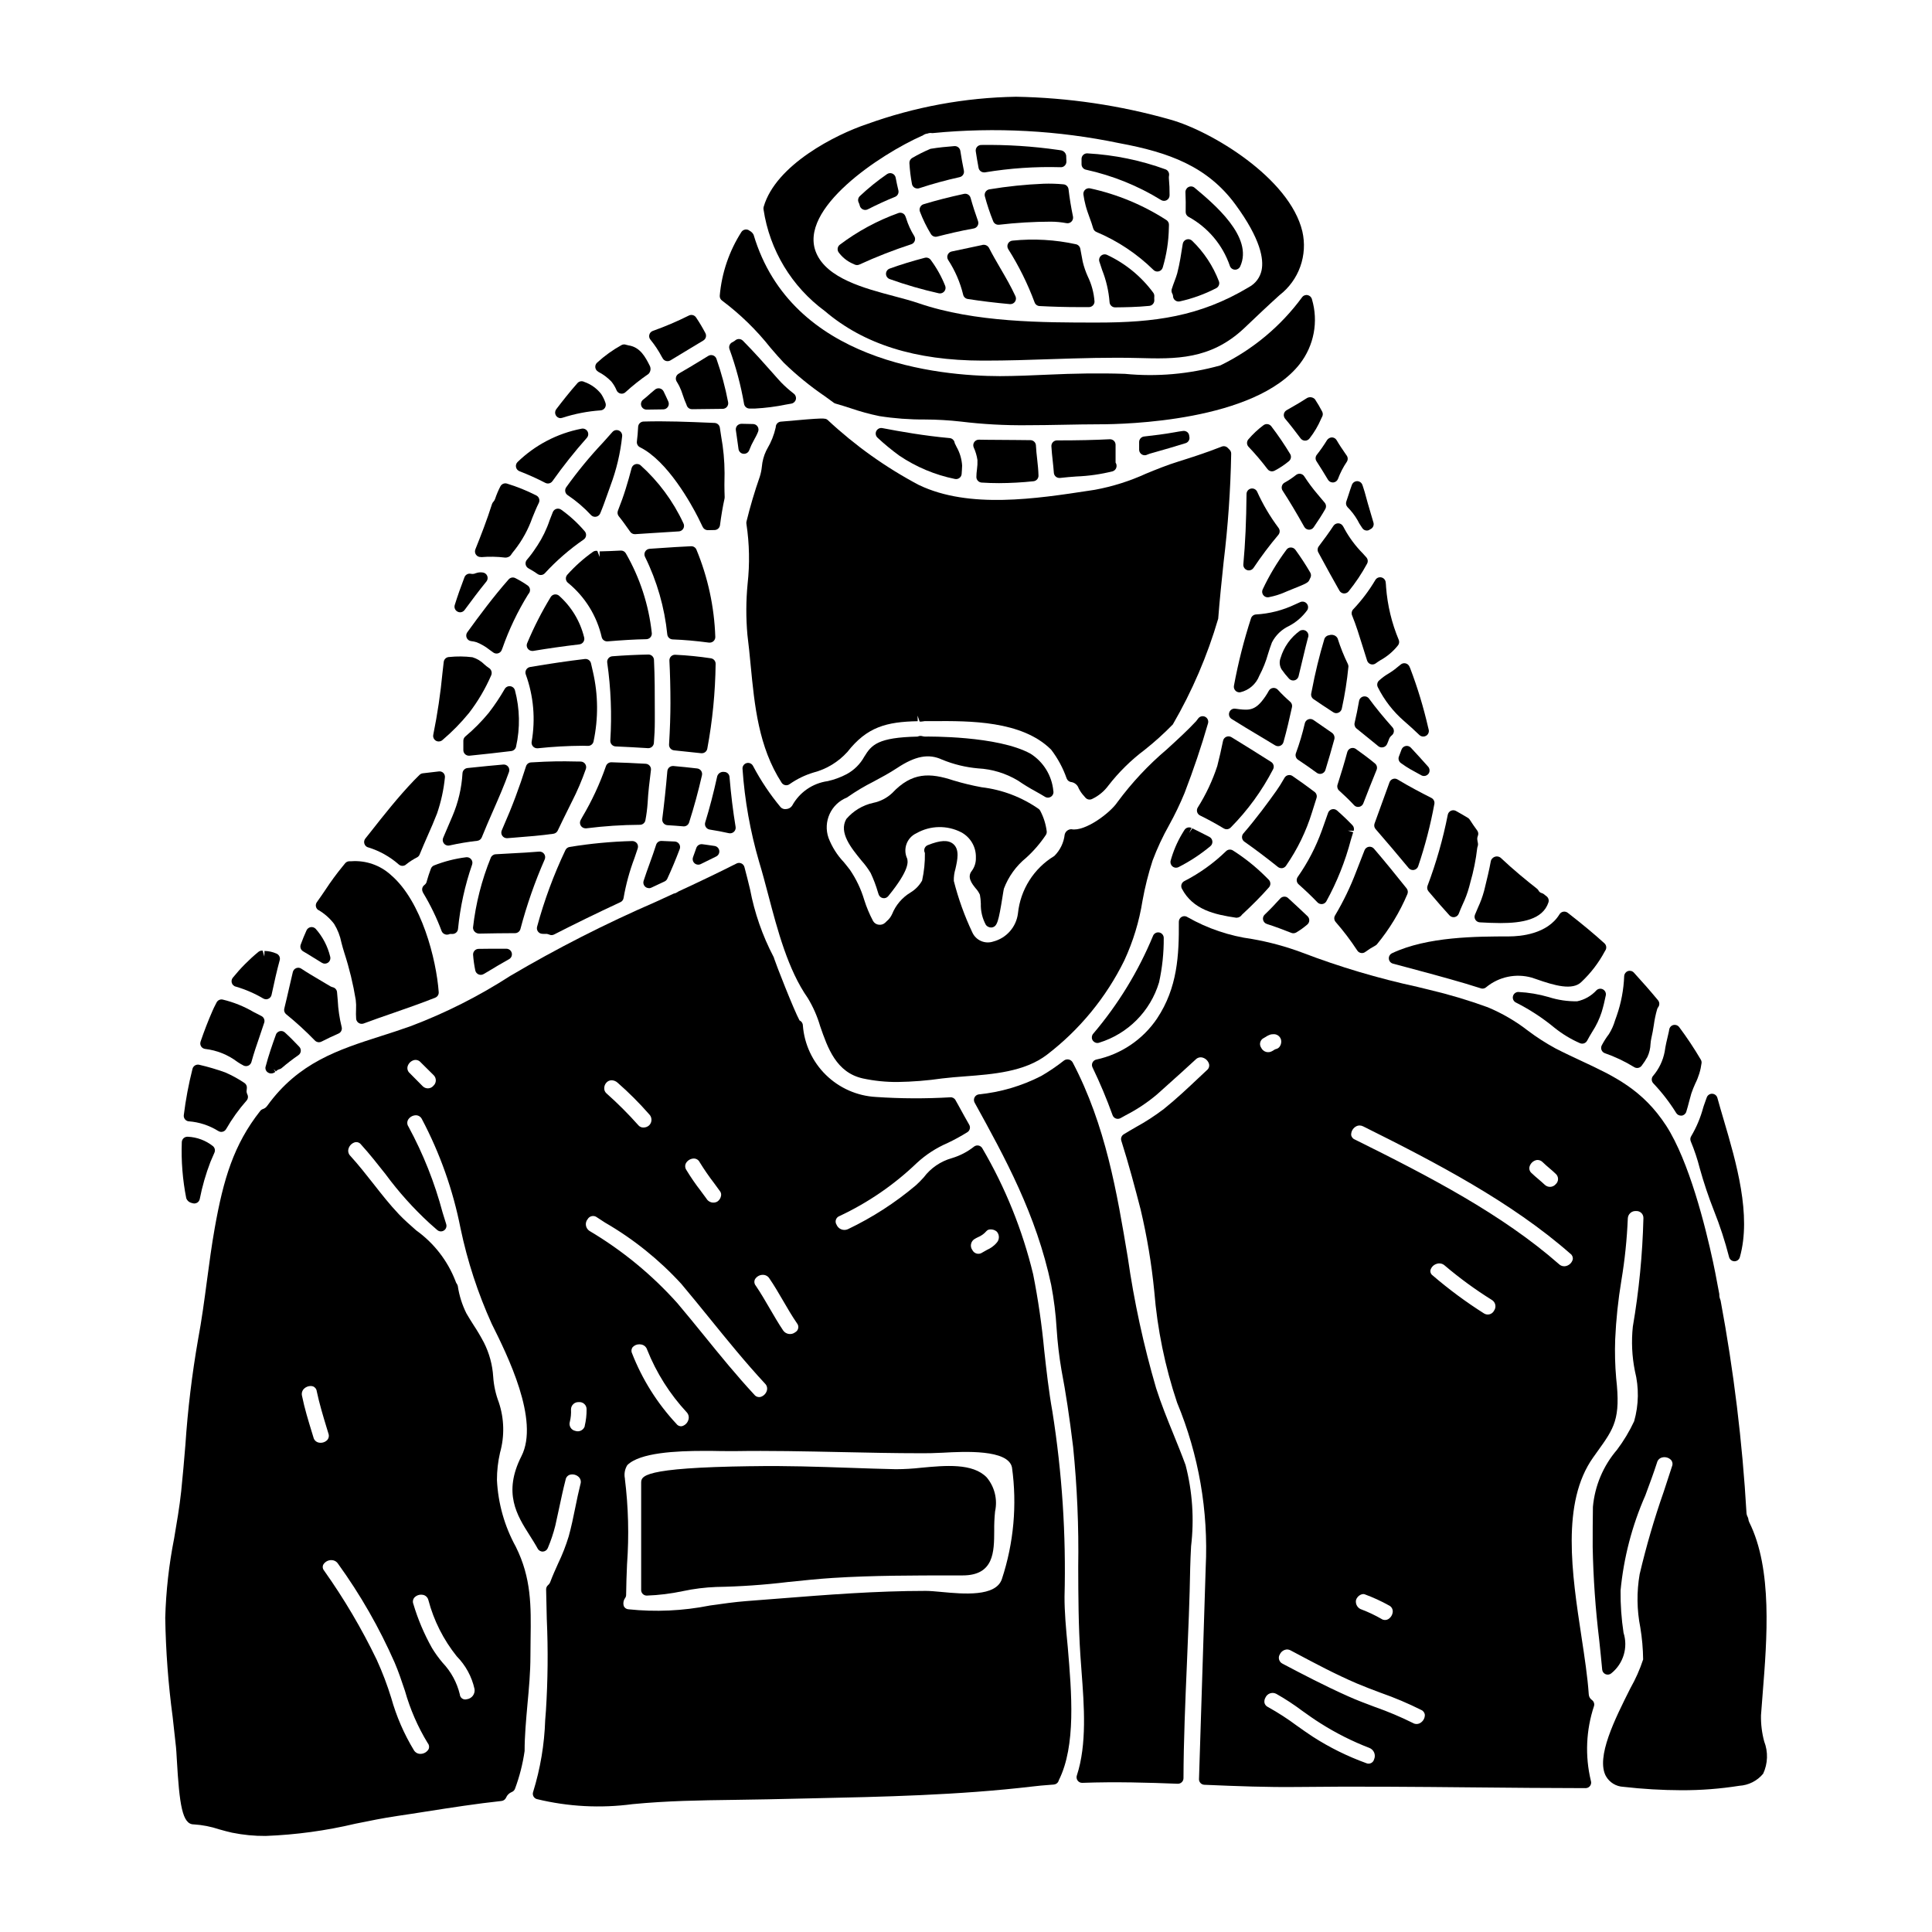 <?xml version="1.0" encoding="UTF-8"?>
<!-- Uploaded to: ICON Repo, www.svgrepo.com, Generator: ICON Repo Mixer Tools -->
<svg fill="#000000" width="800px" height="800px" version="1.1" viewBox="144 144 512 512" xmlns="http://www.w3.org/2000/svg">
 <g>
  <path d="m501.09 278.38c1.047 1.047 1.953 2.227 2.691 3.508 0.254 0.535 0.551 1.047 0.895 1.531l0.305 0.461c0.203 0.355 0.551 0.609 0.953 0.691 0.094 0.02 0.188 0.027 0.281 0.027 0.305 0.004 0.598-0.098 0.836-0.285 0.113-0.055 0.223-0.113 0.328-0.184 0.539-0.355 0.781-1.02 0.602-1.637l-0.629-2.137c-0.586-1.996-1.18-3.973-1.691-5.949-0.125-0.457-0.27-0.867-0.395-1.262l-0.199-0.598h-0.004c-0.191-0.602-0.738-1.016-1.371-1.035-0.625-0.004-1.188 0.379-1.418 0.961-0.309 0.82-0.574 1.664-0.84 2.488-0.211 0.66-0.418 1.312-0.637 1.918v-0.004c-0.191 0.52-0.078 1.098 0.293 1.504z"/>
  <path d="m492.89 266.24c1.031 1.609 2.066 3.25 3.039 4.894 0.27 0.449 0.75 0.723 1.273 0.723h0.117c0.562-0.043 1.051-0.406 1.254-0.93 0.594-1.59 1.371-3.106 2.32-4.512 0.352-0.508 0.352-1.18 0-1.684l-0.422-0.609c-0.719-1.047-1.477-2.144-2.254-3.477-0.262-0.449-0.742-0.727-1.262-0.73-0.512 0.023-0.984 0.285-1.273 0.711-0.832 1.355-1.742 2.66-2.723 3.906-0.387 0.496-0.414 1.184-0.07 1.707z"/>
  <path d="m502.31 307.07c1.078 2.641 1.926 5.402 2.754 8.074 0.395 1.32 0.812 2.629 1.238 3.938v-0.004c0.148 0.445 0.5 0.797 0.945 0.941 0.148 0.047 0.301 0.07 0.457 0.07 0.309 0 0.609-0.098 0.859-0.277 0.395-0.285 0.789-0.57 1.227-0.828v0.004c1.824-1.004 3.434-2.363 4.723-4 0.289-0.398 0.355-0.918 0.184-1.379-1.871-4.465-3.008-9.199-3.375-14.027-0.012-0.414-0.043-0.824-0.098-1.234-0.051-0.648-0.516-1.184-1.145-1.328-0.633-0.145-1.285 0.137-1.609 0.699-1.66 2.805-3.629 5.414-5.875 7.777-0.395 0.422-0.508 1.039-0.285 1.574z"/>
  <path d="m490.2 249.59c-1.703 1.105-3.438 2.09-5.238 3.121v0.004c-0.379 0.215-0.645 0.586-0.723 1.016-0.074 0.434 0.043 0.875 0.32 1.215 1.426 1.691 2.785 3.453 4.121 5.242 0.281 0.371 0.719 0.59 1.184 0.59s0.902-0.219 1.18-0.594c1.246-1.59 2.277-3.34 3.07-5.199 0.055-0.16 0.129-0.312 0.219-0.453 0.281-0.445 0.301-1.008 0.051-1.473-0.582-1.125-1.223-2.219-1.922-3.273-0.605-0.613-1.562-0.695-2.262-0.195z"/>
  <path d="m512.01 322.48c-0.934 0.539-1.809 1.188-2.602 1.922-0.453 0.457-0.559 1.152-0.266 1.723 1.695 3.398 4.047 6.434 6.914 8.93 1.422 1.207 2.777 2.481 4.113 3.746 0.277 0.258 0.641 0.398 1.016 0.395 0.262 0 0.52-0.07 0.746-0.203 0.566-0.332 0.848-0.996 0.688-1.637l-0.164-0.656c-1.215-5.289-2.793-10.488-4.723-15.559-0.078-0.195-0.156-0.395-0.246-0.559h-0.004c-0.199-0.406-0.578-0.695-1.02-0.789-0.441-0.098-0.906 0.016-1.25 0.309-0.539 0.453-1.109 0.906-1.672 1.344h-0.004c-0.488 0.371-1 0.715-1.527 1.035z"/>
  <path d="m390.66 212.89c-0.355-0.5-0.984-0.727-1.578-0.574-3.293 0.859-6.336 1.789-9.309 2.863-0.586 0.211-0.977 0.766-0.977 1.391 0 0.621 0.391 1.176 0.977 1.387 4.258 1.523 8.602 2.781 13.012 3.769 0.105 0.023 0.211 0.035 0.32 0.035 0.484 0 0.938-0.238 1.215-0.637 0.277-0.398 0.34-0.906 0.168-1.359-0.973-2.449-2.258-4.758-3.828-6.875z"/>
  <path d="m479.72 388.86c2.207 0.699 4.352 1.516 6.504 2.363 0.168 0.066 0.352 0.102 0.539 0.102 0.266 0 0.523-0.07 0.754-0.207 1.039-0.617 2.019-1.324 2.938-2.113 0.316-0.266 0.504-0.656 0.516-1.074 0.012-0.414-0.145-0.816-0.441-1.109-1.258-1.211-2.535-2.394-3.816-3.574l-1.332-1.23c-0.285-0.281-0.676-0.426-1.074-0.395-0.398 0.016-0.77 0.195-1.031 0.492-1.297 1.445-2.648 2.863-4.125 4.273-0.379 0.359-0.539 0.895-0.418 1.402 0.117 0.508 0.496 0.914 0.996 1.07z"/>
  <path d="m517.89 342.14c-0.348-0.375-0.863-0.543-1.363-0.445-0.5 0.098-0.914 0.445-1.098 0.922l-0.695 1.852v-0.004c-0.258 0.637-0.039 1.367 0.527 1.762l0.332 0.23c0.617 0.434 1.227 0.863 2.102 1.367 0.984 0.547 1.969 1.098 2.984 1.648h-0.004c0.215 0.117 0.461 0.18 0.707 0.18 0.578-0.004 1.105-0.344 1.344-0.875 0.234-0.527 0.141-1.148-0.242-1.586-1.539-1.734-3.051-3.402-4.594-5.051z"/>
  <path d="m503.69 395.9c0.223 0.34 0.574 0.574 0.973 0.648 0.09 0.016 0.18 0.023 0.27 0.023 0.312 0 0.621-0.102 0.871-0.289 0.852-0.625 1.742-1.195 2.676-1.695 0.164-0.086 0.309-0.203 0.43-0.344 3.312-4.016 6.027-8.492 8.055-13.285 0.223-0.504 0.145-1.09-0.195-1.52-2.832-3.543-5.699-7.086-8.66-10.535v-0.004c-0.344-0.387-0.863-0.574-1.375-0.492-0.512 0.09-0.941 0.445-1.125 0.93-0.73 1.926-1.469 3.816-2.223 5.703-1.516 3.996-3.375 7.852-5.562 11.523-0.352 0.551-0.297 1.266 0.129 1.762 2.086 2.391 4.004 4.918 5.738 7.574z"/>
  <path d="m534.88 386.41c-0.18 0.441-0.133 0.941 0.125 1.344 0.254 0.398 0.691 0.652 1.164 0.676 1.719 0.094 3.602 0.191 5.484 0.191 5.59 0 11.195-0.879 12.699-5.473l-0.004 0.004c0.188-0.566 0.016-1.188-0.434-1.574-0.273-0.238-0.547-0.445-0.82-0.648-0.152-0.117-0.328-0.199-0.512-0.25-0.387-0.098-0.707-0.359-0.879-0.719-0.09-0.164-0.215-0.305-0.359-0.422-2.754-2.16-6.297-5.047-9.66-8.23-0.32-0.246-0.719-0.371-1.121-0.344-0.418 0.035-0.809 0.223-1.09 0.527-0.203 0.207-0.34 0.465-0.395 0.746-0.441 2.426-1.035 4.828-1.617 7.203l-0.18 0.727h-0.004c-0.398 1.477-0.926 2.91-1.574 4.297-0.281 0.645-0.566 1.293-0.824 1.945z"/>
  <path d="m494.22 383.59h0.16c0.457-0.051 0.863-0.309 1.098-0.703 2.84-5.156 5.031-10.648 6.523-16.344l0.566-1.855c0.016-0.047 0.027-0.098 0.035-0.148l-1.402-0.418 1.543 0.047h0.004c0.172-0.531 0.031-1.117-0.363-1.512l-0.578-0.582c-0.734-0.738-1.469-1.477-2.223-2.156l-1.23-1.109h-0.004c-0.367-0.336-0.879-0.465-1.363-0.344-0.48 0.125-0.867 0.484-1.031 0.953-0.355 1.023-0.719 2.047-1.082 3.062l-0.594 1.668c-1.57 4.344-3.707 8.457-6.359 12.234-0.441 0.617-0.344 1.465 0.223 1.969 1.879 1.672 3.519 3.246 5.016 4.801 0.281 0.285 0.664 0.441 1.062 0.438z"/>
  <path d="m522.57 380.22 0.734 0.859c1.574 1.855 3.168 3.711 4.828 5.512h0.004c0.277 0.301 0.672 0.469 1.082 0.473 0.094 0 0.191-0.012 0.285-0.027 0.504-0.102 0.918-0.453 1.098-0.934 0.301-0.809 0.652-1.605 1.008-2.406 0.723-1.508 1.305-3.074 1.742-4.688l0.301-1.148h-0.004c0.863-2.969 1.473-6.008 1.828-9.078 0.027-0.191 0.078-0.379 0.145-0.559 0.082-0.254 0.098-0.523 0.043-0.785-0.082-0.367-0.145-0.734-0.18-1.109-0.004-0.27 0.051-0.535 0.152-0.785 0.211-0.48 0.145-1.039-0.168-1.461-0.684-0.922-1.34-1.879-1.969-2.863v0.004c-0.121-0.195-0.285-0.359-0.48-0.473-1.031-0.625-2.094-1.25-3.188-1.848-0.41-0.223-0.906-0.238-1.328-0.039-0.426 0.199-0.73 0.586-0.824 1.043-1.262 6.418-3.059 12.719-5.367 18.836-0.188 0.504-0.09 1.07 0.258 1.477z"/>
  <path d="m513.13 350.43c-0.418 0.145-0.746 0.469-0.898 0.883l-3.961 10.93v0.004c-0.184 0.504-0.078 1.066 0.277 1.469 2.969 3.402 5.875 6.859 8.754 10.32 0.281 0.336 0.695 0.531 1.133 0.531 0.09 0 0.18-0.008 0.27-0.023 0.527-0.098 0.957-0.469 1.129-0.977 1.828-5.398 3.262-10.922 4.293-16.531 0.113-0.641-0.207-1.281-0.789-1.574-2.723-1.383-5.902-3.039-8.949-4.887-0.375-0.238-0.84-0.289-1.258-0.145z"/>
  <path d="m437.39 211.55c-0.531-0.258-1.16-0.168-1.602 0.219-0.449 0.391-0.625 1.008-0.441 1.574 0.234 0.73 0.48 1.465 0.723 2.195v0.004c1.078 2.711 1.738 5.566 1.969 8.473 0.02 0.801 0.676 1.441 1.477 1.441 2.727-0.027 5.902-0.082 9.055-0.395 0.797-0.074 1.391-0.773 1.332-1.574-0.023-0.309-0.023-0.621 0-0.93 0.031-0.355-0.07-0.707-0.281-0.992-3.18-4.305-7.383-7.75-12.23-10.016z"/>
  <path d="m493.19 275c-1.293-1.52-2.488-3.121-3.57-4.797-0.23-0.348-0.598-0.578-1.012-0.641-0.414-0.059-0.832 0.055-1.156 0.316-0.957 0.766-1.977 1.449-3.051 2.039-0.352 0.203-0.605 0.539-0.699 0.934-0.098 0.395-0.027 0.812 0.191 1.156 1.77 2.715 3.598 5.769 5.754 9.617v-0.004c0.25 0.445 0.707 0.727 1.215 0.754h0.059c0.48 0 0.934-0.234 1.207-0.629 1.18-1.711 2.207-3.297 3.086-4.844v-0.004c0.301-0.535 0.238-1.199-0.152-1.672-0.762-0.93-1.445-1.734-1.871-2.227z"/>
  <path d="m371.84 198.48c0.102 0.441 0.402 0.812 0.812 1.008 0.406 0.199 0.883 0.199 1.293 0 2.426-1.227 4.863-2.363 7.262-3.324 0.676-0.277 1.047-1.008 0.875-1.715-0.27-1.109-0.508-2.219-0.719-3.356v-0.004c-0.09-0.492-0.426-0.906-0.891-1.098-0.465-0.191-0.996-0.129-1.406 0.156-2.547 1.754-4.953 3.699-7.203 5.824-0.484 0.461-0.598 1.188-0.273 1.773 0.113 0.23 0.199 0.477 0.25 0.734z"/>
  <path d="m386.37 193.75c0.23 0.137 0.492 0.207 0.758 0.207 0.152 0 0.309-0.023 0.457-0.07 3.519-1.16 7.098-2.141 10.719-2.941 0.797-0.172 1.301-0.953 1.133-1.746-0.363-1.723-0.664-3.477-0.938-5.231v-0.004c-0.129-0.758-0.809-1.297-1.574-1.246-2.062 0.16-4.094 0.348-6.336 0.719h-0.004c-1.664 0.703-3.281 1.512-4.844 2.422-0.48 0.277-0.77 0.801-0.738 1.359 0.105 1.848 0.328 3.688 0.668 5.508 0.07 0.43 0.328 0.805 0.699 1.023z"/>
  <path d="m369.86 213.82c0.207 0.102 0.453 0.207 0.695 0.312h0.004c0.18 0.074 0.375 0.113 0.57 0.113 0.211 0 0.422-0.047 0.613-0.133 4.477-2.055 9.062-3.848 13.746-5.375 0.426-0.137 0.766-0.461 0.922-0.879 0.16-0.422 0.117-0.891-0.109-1.277-0.93-1.484-1.66-3.082-2.172-4.758-0.082-0.273-0.191-0.535-0.328-0.789-0.379-0.578-1.109-0.809-1.754-0.559-5.562 2.004-10.793 4.832-15.508 8.395-0.609 0.484-0.738 1.363-0.293 2.004 0.934 1.273 2.176 2.289 3.613 2.945z"/>
  <path d="m348.17 236.14c1.348 1.574 2.551 2.953 3.566 4.012 3.371 3.273 7.019 6.246 10.902 8.887l2.301 1.68 0.004 0.004c0.145 0.105 0.305 0.184 0.477 0.23 1.328 0.375 2.637 0.789 3.938 1.211h-0.004c2.519 0.867 5.09 1.57 7.695 2.109 3.973 0.621 7.988 0.922 12.008 0.898 3.203 0.008 6.402 0.191 9.582 0.551 5.805 0.707 11.648 1.027 17.496 0.965 3.262 0 6.516-0.062 9.727-0.121 3.211-0.059 6.414-0.125 9.598-0.125 6.762 0 41.102-0.789 52.988-15.98h-0.004c3.789-4.863 4.992-11.254 3.234-17.16-0.137-0.559-0.59-0.984-1.152-1.094-0.566-0.113-1.148 0.117-1.477 0.594-5.648 7.676-13.078 13.867-21.648 18.039-8.215 2.305-16.789 3.062-25.281 2.234-6.914-0.227-13.711-0.094-20.316 0.211-4.203 0.195-8.539 0.375-12.805 0.395-16.293-0.035-55.258-3.754-65.289-37.469v0.004c-0.23-0.457-0.598-0.824-1.051-1.055-0.316-0.27-0.734-0.391-1.148-0.328-0.41 0.055-0.777 0.281-1.016 0.621-3.258 5.086-5.234 10.883-5.754 16.902-0.039 0.539 0.219 1.059 0.676 1.352 4.769 3.578 9.059 7.758 12.754 12.434z"/>
  <path d="m362.61 226.45c10.328 8.793 23.973 13.082 41.723 13.117h0.668c5.902 0 11.871-0.191 17.664-0.395 7.559-0.246 15.5-0.492 22.953-0.293 9.867 0.27 19.18 0.52 28.129-7.926 3.09-2.941 6.207-5.902 9.359-8.754h0.004c2.512-1.941 4.414-4.562 5.481-7.551 1.066-2.992 1.258-6.223 0.547-9.316-3.367-14.188-24.246-26.648-34.988-29.633v-0.004c-13.312-3.777-27.062-5.812-40.902-6.055-13.516 0.223-26.902 2.684-39.613 7.289-8.027 2.68-24.055 10.715-27.258 21.895-0.062 0.219-0.074 0.449-0.035 0.672 1.613 10.797 7.473 20.496 16.27 26.953zm25.742-46.445c0.105-0.051 0.207-0.113 0.305-0.184 0.336-0.234 0.727-0.379 1.137-0.422 0.234-0.098 0.484-0.148 0.734-0.16 0.066-0.004 0.137-0.004 0.203 0 0.168 0.043 0.344 0.051 0.52 0.027 16.512-1.609 33.172-0.707 49.414 2.684 13.059 2.418 23.281 6.106 30.727 16.238 6.785 9.25 7.527 14.562 6.949 17.395h0.004c-0.395 1.926-1.625 3.578-3.359 4.504-13.031 7.824-25.062 9.395-40.25 9.395-14.402 0-32.336 0-47.285-5.117-1.898-0.652-4.137-1.246-6.519-1.879-7.871-2.086-17.711-4.684-20.602-11.414-5.047-11.742 17.121-26.266 28.008-31.09z"/>
  <path d="m337.49 364.84c0.43-0.004 0.844-0.195 1.121-0.523 0.281-0.332 0.402-0.766 0.332-1.195-0.691-4.184-1.219-8.5-1.613-13.207v0.004c-0.039-0.754-0.66-1.348-1.414-1.352-0.805-0.125-1.582 0.352-1.836 1.125-0.992 4.492-2.035 8.5-3.191 12.254-0.125 0.41-0.07 0.852 0.156 1.215 0.227 0.363 0.602 0.613 1.023 0.68 1.777 0.273 3.465 0.602 5.09 0.965v-0.004c0.109 0.027 0.219 0.039 0.332 0.039z"/>
  <path d="m432.89 193.92c-0.477-0.105-0.973 0.035-1.328 0.371-0.355 0.332-0.52 0.824-0.441 1.305 0.137 0.973 0.336 1.934 0.586 2.887 0.285 1.09 0.672 2.168 1.066 3.242 0.34 0.922 0.672 1.844 0.93 2.773 0.121 0.438 0.434 0.797 0.855 0.973 5.629 2.371 10.758 5.785 15.121 10.062 0.273 0.273 0.648 0.426 1.039 0.426 0.125 0 0.25-0.016 0.375-0.047 0.504-0.133 0.902-0.523 1.047-1.027 1.012-3.398 1.559-6.922 1.621-10.469-0.008-0.23 0-0.465 0.023-0.695 0.059-0.551-0.195-1.09-0.66-1.395-6.184-3.996-13.039-6.844-20.234-8.406z"/>
  <path d="m387.85 198.92c-0.18 0.371-0.199 0.797-0.051 1.184 0.789 2.07 1.766 4.062 2.918 5.953 0.27 0.43 0.742 0.691 1.25 0.695 0.125-0.004 0.246-0.016 0.367-0.047 2.641-0.672 6.129-1.527 9.715-2.156 0.43-0.074 0.805-0.34 1.023-0.719 0.219-0.379 0.258-0.836 0.109-1.25-0.723-2.023-1.387-4.074-1.969-6.156v0.004c-0.211-0.754-0.973-1.215-1.734-1.051-3.938 0.848-7.441 1.75-10.742 2.754-0.395 0.125-0.715 0.414-0.887 0.789z"/>
  <path d="m454.86 222.43c0.004 0.812 0.66 1.473 1.477 1.477 0.109 0 0.223-0.012 0.328-0.039 3.359-0.742 6.609-1.922 9.66-3.508 0.656-0.344 0.953-1.121 0.699-1.816-1.547-4.047-3.965-7.711-7.082-10.723-0.395-0.395-0.977-0.535-1.508-0.359-0.527 0.172-0.914 0.629-0.996 1.18-0.395 2.519-0.789 5.199-1.465 7.801-0.164 0.578-0.395 1.238-0.66 1.934-0.27 0.691-0.543 1.48-0.789 2.238-0.113 0.379-0.074 0.785 0.109 1.133 0.133 0.203 0.211 0.441 0.227 0.684z"/>
  <path d="m458.88 201.41c5.211 2.82 9.168 7.508 11.07 13.121 0.215 0.551 0.734 0.918 1.328 0.938h0.047c0.574 0 1.098-0.332 1.336-0.855 3.602-7.793-6.996-16.605-12.086-20.859v-0.004c-0.449-0.379-1.086-0.453-1.609-0.184-0.523 0.266-0.84 0.812-0.812 1.398 0.09 1.68 0.09 3.43 0.062 5.172-0.016 0.512 0.234 0.992 0.664 1.273z"/>
  <path d="m431.83 188.98c7.043 1.547 13.773 4.269 19.91 8.055 0.223 0.129 0.477 0.195 0.734 0.195 0.262 0 0.516-0.066 0.742-0.195 0.453-0.266 0.734-0.754 0.734-1.281 0.016-1.508-0.047-3.019-0.188-4.519-0.016-0.238-0.004-0.477 0.043-0.711 0.121-0.676-0.238-1.348-0.871-1.621-6.652-2.426-13.625-3.859-20.695-4.254-0.414-0.043-0.828 0.09-1.141 0.371-0.309 0.281-0.484 0.68-0.48 1.098v1.414-0.004c0 0.715 0.512 1.324 1.211 1.453z"/>
  <path d="m409.11 215.1c-1.039-1.789-2.082-3.578-3.027-5.43-0.379-0.66-1.172-0.961-1.895-0.715l-7.981 1.691h-0.004c-0.469 0.102-0.859 0.426-1.051 0.867-0.188 0.441-0.148 0.949 0.105 1.355 1.844 2.828 3.191 5.945 3.988 9.223 0.129 0.594 0.609 1.047 1.211 1.141 3.465 0.547 7.121 0.992 11.18 1.363h0.133-0.004c0.504 0 0.973-0.258 1.246-0.684 0.27-0.422 0.305-0.957 0.094-1.414-1.191-2.59-2.617-5.035-3.996-7.398z"/>
  <path d="m404.77 189.68c0.078 0.004 0.156 0.004 0.234 0 6.633-1.102 13.355-1.559 20.074-1.367 0.418 0.027 0.824-0.137 1.109-0.441 0.293-0.297 0.445-0.707 0.422-1.121l-0.062-1.531c-0.125-0.754-0.738-1.328-1.5-1.402-0.176-0.023-0.375-0.039-0.641-0.094-6.75-0.969-13.562-1.406-20.379-1.309-0.426 0.008-0.832 0.195-1.109 0.52-0.277 0.328-0.398 0.758-0.328 1.184 0.215 1.426 0.465 2.887 0.742 4.379 0.141 0.684 0.738 1.176 1.438 1.184z"/>
  <path d="m281.92 390.19c1.664-6.309 3.816-12.48 6.438-18.453 0.203-0.477 0.145-1.027-0.16-1.445-0.305-0.422-0.805-0.652-1.32-0.609-2.332 0.203-4.848 0.336-7.434 0.473l-4.102 0.23h-0.004c-0.578 0.035-1.082 0.406-1.289 0.949-2.402 5.918-3.981 12.137-4.695 18.48-0.004 0.43 0.172 0.84 0.484 1.133 0.316 0.305 0.742 0.469 1.18 0.465h0.027c3.211-0.059 6.371-0.117 9.445-0.117 0.672 0 1.262-0.457 1.43-1.105z"/>
  <path d="m412.31 207.77c-0.504 0.043-0.953 0.348-1.184 0.801-0.23 0.457-0.207 0.996 0.055 1.434 2.816 4.453 5.16 9.188 6.996 14.125 0.199 0.562 0.715 0.945 1.309 0.977 3.477 0.184 6.961 0.281 10.359 0.281h2.734c0.812 0 1.477-0.664 1.477-1.477-0.168-2.312-0.773-4.57-1.789-6.652-0.566-1.254-1.012-2.555-1.332-3.894l-0.645-3.449-0.004 0.004c-0.102-0.582-0.543-1.047-1.117-1.184-5.531-1.215-11.223-1.539-16.859-0.965z"/>
  <path d="m420.55 192.69c-4.812 0.203-9.609 0.699-14.363 1.488-0.41 0.07-0.773 0.309-1 0.652-0.227 0.352-0.297 0.781-0.191 1.184 0.598 2.25 1.336 4.465 2.211 6.625 0.223 0.559 0.766 0.926 1.367 0.922h0.168c4.547-0.531 9.125-0.805 13.707-0.816 1.402 0.004 2.805 0.137 4.184 0.395 0.484 0.094 0.984-0.066 1.324-0.422 0.344-0.352 0.492-0.852 0.395-1.332-0.512-2.469-0.91-4.902-1.18-7.238h-0.004c-0.082-0.695-0.641-1.238-1.336-1.297-1.754-0.168-3.519-0.219-5.281-0.16z"/>
  <path d="m402.75 270.38c-0.016 0.785 0.59 1.445 1.375 1.504 1.5 0.102 3.039 0.152 4.629 0.152 3.047-0.012 6.098-0.18 9.129-0.5 0.77-0.078 1.348-0.734 1.328-1.504-0.035-1.473-0.191-2.93-0.355-4.387-0.133-1.18-0.27-2.387-0.324-3.59h0.004c-0.035-0.785-0.68-1.406-1.465-1.41l-3.844-0.039c-2.559-0.027-5.117-0.055-7.644-0.055l-2.18-0.031h-0.004c-0.496 0-0.957 0.246-1.23 0.66-0.273 0.414-0.32 0.938-0.125 1.395 0.488 1.062 0.82 2.191 0.992 3.352 0.031 0.812-0.012 1.629-0.125 2.434-0.086 0.672-0.16 1.352-0.16 2.019z"/>
  <path d="m350.92 255.74c-0.629 0.059-1.148 0.508-1.301 1.117-0.031 0.141-0.047 0.285-0.051 0.43-0.438 1.969-1.188 3.856-2.215 5.59l-0.312 0.59c-0.629 1.324-1.016 2.75-1.141 4.207-0.09 0.891-0.27 1.77-0.539 2.621-1.391 3.984-2.547 7.894-3.543 11.953-0.047 0.215-0.047 0.441 0 0.656 0.789 5.223 0.891 10.527 0.309 15.777-0.438 4.504-0.453 9.035-0.055 13.543 0.344 2.68 0.602 5.383 0.863 8.082 1.027 10.652 2.086 21.648 8.203 31.117 0.227 0.348 0.586 0.586 0.996 0.656 0.41 0.066 0.832-0.043 1.156-0.301 1.926-1.344 4.051-2.375 6.297-3.051 3.461-0.906 6.578-2.801 8.977-5.453 5.234-6.668 10.383-7.977 18.637-8.152l-0.031-1.477 0.539 1.574c0.293 0.023 0.586 0.008 0.875-0.047 0.16-0.039 0.324-0.062 0.488-0.07h2.398c9.293-0.047 23.352-0.176 31.094 7.566 1.766 2.309 3.152 4.883 4.109 7.625 0.199 0.539 0.688 0.914 1.262 0.965 0.902 0.156 1.645 0.797 1.93 1.664 0.371 0.746 0.848 1.43 1.414 2.035l0.336 0.395c0.445 0.543 1.215 0.699 1.836 0.367 1.699-0.809 3.172-2.027 4.285-3.543 2.762-3.562 5.992-6.738 9.594-9.445 2.637-2.086 5.137-4.34 7.481-6.75 5.125-8.824 9.164-18.234 12.027-28.031 0.395-5.117 0.918-10.098 1.434-15 1.164-9.535 1.832-19.125 2.008-28.73 0-0.395-0.156-0.773-0.434-1.047l-0.484-0.488c-0.418-0.422-1.047-0.555-1.594-0.332-4.273 1.699-8.914 3.148-11.414 3.938-3.07 0.945-5.902 2.106-8.637 3.227-4.316 1.973-8.859 3.41-13.527 4.273l-1.242 0.191c-14.312 2.191-32.125 4.926-45.41-1.445l-0.004 0.004c-8.785-4.652-16.918-10.449-24.184-17.234-0.652-0.547-0.719-0.621-12.43 0.434z"/>
  <path d="m439.18 260.8c-0.297-0.27-0.691-0.41-1.094-0.395-4.008 0.207-8.32 0.305-13.98 0.305-0.402 0-0.793 0.168-1.07 0.461-0.277 0.293-0.426 0.688-0.406 1.094 0.07 1.266 0.203 2.535 0.344 3.801 0.117 1.07 0.23 2.141 0.309 3.215v0.004c0.023 0.402 0.215 0.777 0.527 1.039 0.266 0.219 0.598 0.336 0.945 0.336 0.059 0.004 0.117 0.004 0.176 0 1.449-0.172 2.926-0.285 4.406-0.395l-0.004 0.004c3.223-0.129 6.422-0.59 9.547-1.371 0.449-0.148 0.801-0.496 0.949-0.945 0.152-0.457 0.086-0.961-0.188-1.363v-4.719c0-0.402-0.168-0.789-0.461-1.07z"/>
  <path d="m482.66 373.75c0.262 0.207 0.586 0.32 0.918 0.32 0.074 0.008 0.145 0.008 0.215 0 0.406-0.059 0.766-0.281 1.004-0.617 3.027-4.356 5.359-9.156 6.914-14.227l1.18-3.738v-0.004c0.188-0.594-0.02-1.242-0.516-1.621-1.922-1.457-3.871-2.852-5.856-4.215-0.336-0.23-0.754-0.312-1.152-0.223-0.398 0.086-0.746 0.336-0.953 0.688l-0.219 0.375c-0.602 1.07-1.258 2.109-1.969 3.113-2.066 2.902-5.215 7.227-8.723 11.277-0.273 0.316-0.398 0.734-0.348 1.148 0.051 0.414 0.277 0.789 0.621 1.027 2.738 1.922 5.644 4.109 8.883 6.695z"/>
  <path d="m506.1 291.71-0.965-1.074c-1.883-1.906-3.492-4.059-4.789-6.398-0.141-0.297-0.301-0.578-0.477-0.852-0.266-0.434-0.73-0.699-1.234-0.703-0.504-0.004-0.977 0.25-1.258 0.668-1.207 1.844-2.543 3.629-3.906 5.449l0.004-0.004c-0.344 0.457-0.391 1.074-0.121 1.574l0.574 1.059c1.68 3.09 3.34 6.141 5.031 9.098 0.242 0.422 0.672 0.699 1.152 0.742h0.129c0.438-0.004 0.855-0.195 1.137-0.535 1.855-2.285 3.496-4.738 4.894-7.328 0.312-0.543 0.242-1.227-0.172-1.695z"/>
  <path d="m501.98 342.29c-0.457 0.164-0.805 0.539-0.934 1.008-0.789 2.926-1.672 5.816-2.586 8.66-0.18 0.551-0.016 1.16 0.414 1.551 1.258 1.137 2.492 2.305 3.633 3.512l0.367 0.395v-0.004c0.273 0.281 0.648 0.438 1.043 0.434 0.102 0 0.203-0.012 0.305-0.031 0.492-0.105 0.895-0.449 1.07-0.918 1.133-2.973 2.328-5.934 3.519-8.875 0.242-0.594 0.074-1.273-0.418-1.684-1.574-1.312-3.277-2.562-5.062-3.844l0.004-0.004c-0.395-0.281-0.898-0.355-1.355-0.199z"/>
  <path d="m458.7 258.56c-0.324-0.281-0.754-0.41-1.18-0.355-0.766 0.094-1.535 0.223-2.195 0.348-2.754 0.5-5.543 0.836-8.129 1.125-0.746 0.082-1.312 0.715-1.312 1.465v2.027c0.004 0.812 0.664 1.473 1.477 1.477 0.176 0 0.348-0.031 0.508-0.094l0.395-0.16c0.156-0.066 0.312-0.121 0.473-0.172l1.25-0.355c2.457-0.695 5.297-1.504 8.211-2.422 0.617-0.191 1.031-0.762 1.031-1.406-0.012-0.168-0.035-0.336-0.066-0.5-0.027-0.371-0.191-0.723-0.461-0.977z"/>
  <path d="m507.27 340.12 2.012 1.641c0.262 0.207 0.582 0.316 0.914 0.312 0.133 0.004 0.266-0.012 0.395-0.047 0.449-0.117 0.824-0.438 1.008-0.867 0.184-0.438 0.371-0.879 0.531-1.348 0.156-0.371 0.402-0.695 0.719-0.945 0.312-0.254 0.508-0.625 0.539-1.027 0.031-0.398-0.102-0.797-0.371-1.098-2.402-2.695-4.438-5.184-6.207-7.594-0.348-0.477-0.949-0.699-1.527-0.562-0.574 0.137-1.016 0.602-1.117 1.188-0.336 1.934-0.723 3.867-1.18 5.805-0.129 0.559 0.074 1.145 0.527 1.5 1.262 1 2.508 2.019 3.758 3.043z"/>
  <path d="m582.14 431.09c2.289 2.41 4.324 5.047 6.078 7.871 0.273 0.43 0.746 0.691 1.254 0.691h0.188c0.57-0.07 1.047-0.469 1.219-1.02 0.285-0.895 0.52-1.812 0.75-2.699 0.195-0.758 0.395-1.5 0.598-2.18h0.004c0.301-0.891 0.652-1.762 1.043-2.617 0.859-1.707 1.422-3.551 1.66-5.449 0.023-0.297-0.043-0.59-0.191-0.848-1.754-2.984-3.668-5.867-5.738-8.641-0.359-0.477-0.969-0.699-1.551-0.559-0.578 0.145-1.012 0.629-1.098 1.223-0.055 0.395-0.137 0.734-0.254 1.223-0.371 1.535-0.727 3.047-0.945 4.613v0.004c-0.457 2.406-1.543 4.652-3.148 6.504-0.418 0.578-0.359 1.371 0.133 1.883z"/>
  <path d="m568.42 422.25c0.148 0.387 0.457 0.695 0.848 0.844 2.727 0.949 5.34 2.191 7.797 3.699 0.656 0.418 1.523 0.262 1.988-0.363 0.57-0.734 1.082-1.516 1.527-2.332 0.504-1.078 0.781-2.242 0.824-3.43 0.039-0.531 0.113-1.059 0.227-1.574 0.273-1.117 0.461-2.269 0.645-3.426 0.191-1.41 0.48-2.805 0.871-4.172 0.055-0.203 0.148-0.391 0.273-0.559 0.426-0.547 0.414-1.316-0.023-1.852-1.887-2.285-3.984-4.688-6.406-7.336h-0.004c-0.398-0.434-1.016-0.59-1.574-0.395-0.555 0.195-0.941 0.703-0.984 1.293-0.133 3.578-0.797 7.117-1.969 10.5-0.156 0.418-0.312 0.859-0.469 1.312h0.004c-0.371 1.262-0.914 2.473-1.613 3.59-0.719 0.945-1.359 1.953-1.91 3.004-0.184 0.375-0.203 0.809-0.051 1.195z"/>
  <path d="m449.59 391.95c-3.898 9.434-9.25 18.199-15.863 25.977-0.391 0.434-0.492 1.059-0.254 1.594 0.234 0.531 0.762 0.879 1.348 0.879 0.156 0 0.312-0.023 0.461-0.074 7.633-2.348 13.59-8.348 15.883-15.996 0.848-3.859 1.266-7.797 1.238-11.75 0.008-0.699-0.477-1.309-1.156-1.457-0.684-0.152-1.379 0.199-1.664 0.836z"/>
  <path d="m592.07 446.47c0.969 2.324 1.766 4.715 2.387 7.156 1.055 3.793 2.305 7.523 3.746 11.184 1.598 4.008 2.938 8.113 4.012 12.293 0.152 0.656 0.727 1.125 1.402 1.145h0.035c0.66 0 1.242-0.438 1.422-1.074 3.148-11.156-0.961-25.156-4.273-36.406-0.602-2.047-1.18-4-1.676-5.82l-0.004-0.004c-0.168-0.625-0.727-1.062-1.371-1.086-0.648-0.023-1.234 0.379-1.445 0.988l-0.309 0.852c-0.156 0.434-0.32 0.871-0.473 1.336l-0.148 0.469v-0.004c-0.711 2.66-1.781 5.215-3.18 7.586-0.273 0.41-0.316 0.934-0.125 1.387z"/>
  <path d="m457.93 354.13c2.363-6.16 4.414-12.203 6.211-18.449 0.191-0.676-0.121-1.398-0.75-1.719-0.625-0.32-1.391-0.152-1.828 0.402l-0.305 0.395c-0.098 0.133-0.191 0.277-0.262 0.355-2.328 2.492-4.981 4.922-7.781 7.477l0.004-0.004c-4.887 4.137-9.273 8.824-13.078 13.973-1.887 2.852-8.59 7.894-12.203 7.195l0.004-0.004c-0.855-0.004-1.594 0.586-1.789 1.414-0.238 2.152-1.211 4.16-2.754 5.68-5.414 3.277-8.98 8.902-9.629 15.199-0.438 3.606-3.047 6.574-6.566 7.477-2.18 0.723-4.551-0.305-5.512-2.391-2.078-4.387-3.723-8.965-4.918-13.668-0.031-1.086 0.113-2.168 0.43-3.203 0.535-2.402 1.148-5.117-0.578-6.59-1.336-1.129-3.426-1.035-6.769 0.309-0.656 0.262-1.031 0.953-0.898 1.648 0.027 0.145 0.078 0.285 0.148 0.418 0.043 2.461-0.207 4.922-0.742 7.328-0.742 1.312-1.812 2.406-3.109 3.176-2.176 1.324-3.871 3.312-4.828 5.676-0.332 0.746-0.832 1.406-1.465 1.926l-0.355 0.355v-0.004c-0.453 0.438-1.082 0.645-1.707 0.562-0.629-0.066-1.191-0.422-1.516-0.965-0.961-1.805-1.754-3.691-2.363-5.641-0.84-2.82-2.113-5.496-3.769-7.93-0.5-0.668-1.062-1.355-1.641-2.062-1.754-1.848-3.129-4.027-4.043-6.406-1.508-4.305 0.652-9.031 4.894-10.711 0.074-0.047 0.148-0.098 0.219-0.156 2.168-1.512 4.445-2.867 6.805-4.055 2.039-1.09 4.148-2.219 6.234-3.59 4.824-3.207 8.391-3.883 11.914-2.25 3.047 1.258 6.269 2.043 9.555 2.332 3.746 0.195 7.383 1.309 10.598 3.242 1.508 1.035 3.07 1.992 4.68 2.863 0.844 0.473 1.66 0.93 2.453 1.422 0.504 0.316 1.152 0.297 1.637-0.047 0.488-0.344 0.719-0.945 0.586-1.527-0.383-4.039-2.613-7.672-6.039-9.84-8.688-4.801-27.27-4.551-28.031-4.543h-0.004c-0.266-0.016-0.531-0.062-0.785-0.141-0.223-0.051-0.457-0.051-0.68 0-0.047 0-0.43 0.133-0.477 0.148-10.453 0.234-12.152 2.16-14.059 5.285h-0.004c-1.082 1.98-2.711 3.602-4.699 4.672-1.578 0.836-3.266 1.453-5.008 1.844-3.988 0.547-7.481 2.953-9.414 6.481-0.344 0.543-0.93 0.883-1.574 0.918-0.547 0.098-1.105-0.086-1.488-0.484-2.816-3.387-5.269-7.055-7.324-10.949-0.32-0.621-1.035-0.934-1.711-0.742-0.676 0.191-1.121 0.832-1.07 1.527 0.574 8.332 2.047 16.574 4.383 24.586 0.852 2.789 1.641 5.793 2.457 8.879 2.441 9.277 5.207 19.785 10.453 27.266 1.414 2.332 2.519 4.84 3.281 7.457 1.996 5.766 4.254 12.297 11.344 13.859 3.019 0.645 6.102 0.957 9.191 0.934 3.949-0.059 7.894-0.375 11.805-0.941 1.922-0.238 3.973-0.395 6.078-0.555 7.391-0.562 15.77-1.199 21.684-5.727 8.664-6.633 15.676-15.176 20.496-24.965 2.332-5.027 3.957-10.352 4.824-15.824 0.648-3.613 1.543-7.176 2.676-10.664 1.219-3.25 2.688-6.394 4.391-9.418 1.527-2.758 2.894-5.602 4.094-8.516z"/>
  <path d="m512.9 396.62c-0.559 0.262-0.895 0.848-0.84 1.465 0.055 0.617 0.492 1.133 1.09 1.289l2.625 0.699c5.512 1.477 11.051 2.953 16.531 4.566 1.434 0.43 2.805 0.855 4.144 1.281v0.004c0.145 0.047 0.297 0.07 0.449 0.066 0.367-0.004 0.719-0.145 0.988-0.395 3.359-2.75 7.848-3.691 12.031-2.516l1.18 0.395c4.789 1.68 9.668 3.125 12.035 0.711 2.473-2.34 4.547-5.059 6.152-8.059 0.027-0.043 0.207-0.355 0.23-0.395h0.004c0.293-0.59 0.16-1.301-0.328-1.746-2.688-2.445-5.777-5.016-9.727-8.09-0.336-0.254-0.762-0.359-1.18-0.285-0.414 0.074-0.777 0.32-0.996 0.68-3.242 5.297-10.441 5.867-13.383 5.867-8.602 0.02-21.617 0.02-31.008 4.461z"/>
  <path d="m569.55 407.8c0.133-0.633-0.164-1.277-0.727-1.594-0.562-0.312-1.266-0.227-1.734 0.219-1.355 1.488-3.144 2.512-5.117 2.926-2.559 0.043-5.109-0.332-7.547-1.117-2.621-0.762-5.32-1.215-8.043-1.352-0.684 0-1.277 0.473-1.434 1.137-0.156 0.664 0.16 1.352 0.773 1.656 3.672 1.852 7.121 4.109 10.289 6.731 2.039 1.629 4.281 2.988 6.672 4.035 0.191 0.09 0.398 0.137 0.613 0.137 0.551 0.008 1.059-0.297 1.312-0.785 0.414-0.789 0.879-1.574 1.348-2.344 1.066-1.629 1.906-3.394 2.504-5.25 0.43-1.406 0.785-2.887 1.09-4.398z"/>
  <path d="m397.07 270.93c0.098 0.02 0.199 0.031 0.305 0.031 0.762 0 1.402-0.582 1.469-1.344 0.062-0.695 0.094-1.426 0.125-2.156v-0.062h0.004c-0.105-1.746-0.609-3.441-1.473-4.961-0.191-0.395-0.395-0.789-0.48-0.977 0-0.078-0.062-0.293-0.086-0.367v0.004c-0.188-0.559-0.684-0.949-1.27-1-6.691-0.605-13.059-1.73-17.844-2.648h0.004c-0.652-0.125-1.301 0.199-1.598 0.789-0.293 0.594-0.16 1.309 0.328 1.754 1.828 1.703 3.754 3.289 5.773 4.758 4.461 3.008 9.469 5.109 14.742 6.18z"/>
  <path d="m342.64 252.27h1.43-0.004c2.769-0.145 5.523-0.496 8.238-1.059l1.426-0.25v-0.004c0.574-0.102 1.035-0.531 1.176-1.098 0.145-0.562-0.062-1.16-0.523-1.52-1.191-0.918-2.32-1.918-3.371-2.992-0.465-0.484-1.227-1.348-2.191-2.441-1.969-2.231-4.957-5.602-7.953-8.629l-0.004 0.004c-0.547-0.551-1.426-0.586-2.016-0.078-0.137 0.125-0.293 0.234-0.461 0.316-0.168 0.086-0.336 0.176-0.496 0.281-0.57 0.379-0.801 1.102-0.562 1.742 1.711 4.715 3.004 9.574 3.859 14.516 0.129 0.699 0.738 1.207 1.453 1.211z"/>
  <path d="m339.71 262.98c0.086 0.684 0.629 1.215 1.309 1.285h0.156c0.629 0 1.188-0.398 1.391-0.992 0.344-0.914 0.758-1.801 1.242-2.648 0.395-0.719 0.789-1.438 1.09-2.207 0.191-0.457 0.141-0.98-0.133-1.391-0.273-0.41-0.734-0.656-1.23-0.656-0.969 0-2-0.031-3.023-0.062v-0.004c-0.43 0.012-0.84 0.188-1.145 0.492-0.285 0.324-0.418 0.754-0.359 1.184l0.227 1.574c0.152 1.145 0.328 2.285 0.477 3.426z"/>
  <path d="m480.89 345.94c-3.508-2.242-7.047-4.43-10.551-6.586-0.41-0.246-0.918-0.281-1.359-0.094-0.441 0.191-0.762 0.586-0.859 1.059-0.457 2.215-0.945 4.434-1.52 6.648h0.004c-1.273 3.894-3.023 7.613-5.211 11.074-0.203 0.355-0.25 0.781-0.133 1.176 0.121 0.391 0.398 0.715 0.77 0.895 1.969 0.961 4.039 2.086 6.297 3.441 0.23 0.137 0.488 0.207 0.754 0.207 0.398 0 0.777-0.16 1.055-0.441 4.519-4.559 8.312-9.777 11.258-15.477 0.34-0.672 0.121-1.488-0.504-1.902z"/>
  <path d="m455.66 373.95c0.23 0.004 0.453-0.051 0.66-0.152 3.012-1.527 5.844-3.391 8.441-5.551 0.383-0.312 0.582-0.797 0.531-1.289-0.047-0.492-0.34-0.926-0.773-1.16-1.512-0.789-3.023-1.543-4.531-2.281l-0.859 1.223 0.652-1.324v0.004c-0.691-0.348-1.535-0.094-1.922 0.578l-0.246 0.395c-0.148 0.242-0.301 0.484-0.395 0.656h-0.004c-1.293 2.195-2.293 4.551-2.973 7.008-0.164 0.562 0.023 1.164 0.473 1.543 0.262 0.227 0.598 0.352 0.945 0.352z"/>
  <path d="m471.57 387.2c0.062 0.004 0.121 0.004 0.184 0 0.559-0.016 1.074-0.312 1.375-0.789 2.824-2.629 5.117-4.934 7.156-7.254 0.52-0.582 0.492-1.469-0.059-2.023l-0.918-0.918v0.004c-2.598-2.578-5.469-4.863-8.555-6.828-0.574-0.379-1.336-0.309-1.828 0.172-3.273 3.18-7 5.856-11.059 7.938-0.359 0.176-0.629 0.488-0.75 0.867-0.121 0.379-0.086 0.789 0.098 1.141 2.926 5.586 8.695 6.859 14.355 7.691z"/>
  <path d="m469.78 332.77c-0.238 0.656 0.012 1.387 0.602 1.758 2.488 1.574 5.066 3.109 7.672 4.668l3.891 2.344-0.004-0.004c0.234 0.141 0.496 0.215 0.77 0.215 0.184 0 0.367-0.035 0.539-0.102 0.43-0.172 0.754-0.531 0.879-0.973 0.887-3.148 1.609-6.297 2.258-9.262h0.004c0.117-0.527-0.062-1.074-0.469-1.43-1.156-1.008-2.258-2.074-3.293-3.203-0.324-0.344-0.785-0.516-1.254-0.465-0.465 0.051-0.879 0.324-1.113 0.73-0.559 1.031-1.219 2.004-1.969 2.906-2.133 2.508-3.812 2.277-6.906 1.863-0.695-0.113-1.371 0.289-1.605 0.953z"/>
  <path d="m498.72 332.86c0.445-0.188 0.773-0.586 0.871-1.059 0.809-3.688 1.395-7.418 1.758-11.172-0.004-0.227-0.055-0.449-0.152-0.652-1.07-2.195-1.98-4.469-2.715-6.797-0.195-0.391-0.535-0.688-0.945-0.832-0.43-0.16-0.906-0.16-1.336 0-0.578 0.066-1.059 0.465-1.238 1.016-1.34 4.461-2.441 8.988-3.305 13.566l-0.168 0.832c-0.121 0.578 0.113 1.168 0.598 1.508 1.574 1.086 3.148 2.121 4.723 3.148l0.531 0.34v-0.004c0.234 0.156 0.508 0.238 0.789 0.238 0.203-0.004 0.402-0.051 0.59-0.133z"/>
  <path d="m402.54 379.39c0.473 0.508 0.859 1.094 1.145 1.73 0.141 0.773 0.227 1.555 0.246 2.344-0.066 1.98 0.402 3.941 1.359 5.68 0.336 0.406 0.832 0.648 1.363 0.656 0.105 0 0.211-0.012 0.312-0.035 1.281-0.32 1.641-1.398 2.734-8.266 0.156-0.977 0.277-1.746 0.344-2 1.211-3.199 3.246-6.023 5.902-8.18 1.992-1.805 3.754-3.852 5.242-6.09 0.172-0.285 0.242-0.621 0.199-0.953-0.238-1.891-0.82-3.723-1.711-5.41-0.094-0.18-0.219-0.336-0.375-0.465-4.496-3.144-9.699-5.129-15.148-5.773-2.508-0.457-4.984-1.055-7.426-1.789-6.344-2.098-11.043-2.227-16.266 3.305v0.004c-1.406 1.324-3.152 2.234-5.047 2.617-2.785 0.609-5.289 2.117-7.137 4.285-2.062 3.594 1.316 7.699 4.031 11.02v0.004c0.906 1.008 1.715 2.102 2.414 3.266 0.781 1.652 1.43 3.363 1.938 5.117l0.18 0.555h0.004c0.164 0.512 0.598 0.895 1.129 0.996 0.531 0.105 1.078-0.094 1.418-0.52 5.789-7.086 5.223-9.191 5.008-9.98l-0.004-0.004c-1.164-2.527-0.062-5.523 2.465-6.688 3.668-2.086 8.137-2.176 11.887-0.246 2.465 1.324 3.965 3.93 3.871 6.727 0.047 1.254-0.336 2.488-1.082 3.496-1.348 1.668 0.07 3.43 1.004 4.598z"/>
  <path d="m488.92 311c-0.148 0.027-0.293 0.082-0.426 0.156-2.453 1.758-4.25 4.281-5.117 7.172-0.391 0.996-0.305 2.121 0.238 3.043 0.609 0.875 1.277 1.711 2 2.492 0.371 0.398 0.93 0.562 1.457 0.43 0.527-0.137 0.938-0.555 1.066-1.082l0.16-0.688c1.648-6.945 2.176-9.016 2.316-9.477l0.004-0.004c0.238-0.516 0.16-1.121-0.203-1.559-0.359-0.438-0.941-0.625-1.492-0.488z"/>
  <path d="m493.82 349.09c0.16 0 0.32-0.023 0.473-0.074 0.457-0.148 0.816-0.508 0.957-0.969 0.836-2.715 1.637-5.465 2.383-8.215 0.125-0.641-0.145-1.293-0.684-1.66-1.625-1.113-3.246-2.223-4.867-3.367-0.402-0.281-0.918-0.344-1.375-0.172-0.457 0.176-0.801 0.566-0.914 1.043-0.617 2.688-1.406 5.336-2.359 7.922-0.242 0.645-0.004 1.371 0.57 1.75 1.703 1.125 3.34 2.277 4.984 3.469 0.242 0.172 0.535 0.266 0.832 0.273z"/>
  <path d="m491.18 297.29c0.316-0.473 0.332-1.086 0.043-1.574-1.207-2.074-2.523-4.082-3.934-6.019-0.277-0.379-0.715-0.602-1.184-0.605-0.469-0.023-0.918 0.203-1.18 0.594-2.445 3.281-4.555 6.801-6.297 10.5-0.219 0.461-0.188 0.996 0.086 1.426 0.27 0.426 0.742 0.688 1.246 0.684 0.098 0 0.195-0.008 0.289-0.031 1.637-0.316 3.231-0.828 4.746-1.527 0.309-0.148 0.98-0.395 1.738-0.711 3.402-1.352 3.973-1.621 4.289-2.383 0.004-0.043 0.141-0.297 0.156-0.352z"/>
  <path d="m480.89 256.95c-0.496-0.629-1.402-0.75-2.047-0.273-1.477 1.102-2.824 2.363-4.019 3.762-0.484 0.574-0.465 1.422 0.055 1.969 1.781 1.871 3.461 3.844 5.019 5.906 0.277 0.375 0.715 0.598 1.184 0.598 0.23 0 0.461-0.055 0.668-0.16 1.367-0.707 2.656-1.562 3.836-2.547 0.566-0.473 0.699-1.293 0.305-1.914-1.531-2.535-3.199-4.988-5-7.34z"/>
  <path d="m471.4 327.03c0.277 0.285 0.656 0.445 1.055 0.445 0.082 0 0.168-0.008 0.25-0.02 2.301-0.539 4.18-2.18 5.027-4.383 0.98-1.844 1.758-3.789 2.32-5.805 0.316-1 0.633-2.008 1.023-3.016v0.004c0.977-1.91 2.562-3.441 4.504-4.352 1.926-1.004 3.586-2.445 4.856-4.207 0.34-0.547 0.285-1.25-0.133-1.742-0.418-0.488-1.105-0.652-1.699-0.402-0.457 0.191-0.914 0.395-1.375 0.621-3.262 1.562-6.797 2.469-10.41 2.668-0.586 0.051-1.09 0.441-1.281 1-1.898 5.852-3.41 11.82-4.527 17.871-0.098 0.477 0.051 0.969 0.391 1.316z"/>
  <path d="m473.5 293.55c-0.062 0.672 0.34 1.301 0.98 1.527 0.156 0.051 0.32 0.082 0.488 0.082 0.496 0 0.961-0.25 1.234-0.668 2.031-3.043 4.231-5.973 6.594-8.77 0.441-0.543 0.441-1.32 0-1.863-2.227-2.981-4.125-6.195-5.656-9.59-0.305-0.609-0.988-0.934-1.652-0.781-0.664 0.152-1.141 0.742-1.145 1.422-0.062 7.164-0.332 13.086-0.844 18.641z"/>
  <path d="m271.48 291.65c2.125-0.18 4.262-0.141 6.379 0.117 0.047 0.004 0.094 0.004 0.141 0 0.207 0 0.414-0.043 0.605-0.117 0.328-0.102 0.617-0.312 0.809-0.598 0.285-0.434 0.598-0.848 0.938-1.238 2.035-2.586 3.633-5.492 4.723-8.598 0.535-1.316 1.074-2.633 1.715-3.938 0.176-0.352 0.203-0.762 0.074-1.133-0.125-0.375-0.398-0.68-0.754-0.852-2.504-1.273-5.109-2.328-7.797-3.148-0.68-0.184-1.398 0.137-1.715 0.766-0.547 1.062-1.012 2.164-1.391 3.297-0.094 0.285-0.246 0.543-0.449 0.762-0.168 0.172-0.297 0.379-0.371 0.609-1.316 4.191-2.965 8.402-4.414 12.016h0.004c-0.191 0.477-0.121 1.023 0.188 1.434 0.309 0.414 0.812 0.633 1.324 0.586z"/>
  <path d="m281.66 268.88c2.348 0.902 4.641 1.934 6.875 3.094 0.207 0.105 0.438 0.16 0.668 0.16 0.484 0 0.934-0.238 1.207-0.633 2.828-3.988 5.871-7.82 9.117-11.477 0.422-0.484 0.484-1.188 0.148-1.734-0.332-0.551-0.98-0.82-1.605-0.672-6.387 1.242-12.27 4.316-16.938 8.848-0.348 0.359-0.488 0.867-0.379 1.355 0.109 0.484 0.457 0.883 0.926 1.059z"/>
  <path d="m260.27 340.49c0.359 0.004 0.703-0.125 0.973-0.359 2.555-2.168 4.906-4.566 7.027-7.16 2.387-3.098 4.379-6.481 5.93-10.07 0.281-0.738-0.031-1.574-0.727-1.945-0.391-0.27-0.762-0.562-1.109-0.879-0.879-0.883-1.961-1.531-3.152-1.898-2.039-0.254-4.106-0.277-6.152-0.066-0.754 0-1.383 0.562-1.469 1.309l-0.316 2.754c-0.523 5.551-1.344 11.066-2.453 16.531-0.098 0.438 0.008 0.895 0.289 1.242 0.281 0.352 0.703 0.555 1.152 0.551z"/>
  <path d="m265.93 306.27c0.465-0.004 0.902-0.223 1.18-0.598 1.891-2.562 3.773-5.09 5.785-7.559h0.004c0.348-0.422 0.434-1.008 0.215-1.512-0.215-0.508-0.695-0.852-1.242-0.891-0.578-0.082-1.168-0.023-1.715 0.176h-0.035c-0.41 0.207-0.883 0.27-1.332 0.172-0.715-0.156-1.438 0.234-1.699 0.914-0.996 2.59-1.84 5-2.578 7.363-0.215 0.691 0.102 1.434 0.746 1.762 0.207 0.109 0.438 0.168 0.672 0.172z"/>
  <path d="m228.39 385.17c1.609 0.941 3.016 2.188 4.148 3.664 0.938 1.52 1.59 3.191 1.934 4.941 0.238 0.91 0.48 1.836 0.789 2.773 1.32 4.066 2.328 8.23 3.016 12.449 0.102 0.848 0.129 1.699 0.078 2.551-0.039 0.812-0.031 1.625 0.027 2.438 0.07 0.758 0.707 1.34 1.473 1.34 0.176 0 0.348-0.031 0.516-0.09 2.551-0.953 5.141-1.859 7.75-2.754 3.672-1.277 7.477-2.602 11.219-4.086h-0.004c0.602-0.238 0.977-0.836 0.926-1.48-0.633-8.66-4.535-24.09-12.664-31.027h0.004c-2.852-2.609-6.656-3.93-10.512-3.648h-0.492c-0.426 0-0.828 0.184-1.109 0.504-0.23 0.27-0.469 0.566-0.656 0.812v-0.004c-1.648 2.008-3.188 4.102-4.609 6.277-0.734 1.086-1.48 2.18-2.25 3.246-0.238 0.328-0.332 0.738-0.258 1.141 0.074 0.398 0.309 0.746 0.648 0.969z"/>
  <path d="m225.75 396.96c1.18 0.719 2.363 1.445 3.543 2.184 0.234 0.148 0.508 0.23 0.789 0.227 0.32 0 0.629-0.102 0.887-0.293 0.484-0.367 0.691-0.992 0.527-1.574-0.66-2.734-1.98-5.262-3.844-7.363-0.34-0.352-0.828-0.516-1.312-0.441-0.48 0.082-0.895 0.395-1.102 0.84-0.566 1.23-1.074 2.496-1.547 3.793v0.004c-0.242 0.656 0.016 1.398 0.617 1.762z"/>
  <path d="m241.57 368.56c3 0.922 5.773 2.473 8.129 4.551 0.582 0.496 1.453 0.461 1.996-0.086l0.035-0.031c0.875-0.684 1.812-1.285 2.801-1.789 0.312-0.16 0.551-0.43 0.68-0.758 0.668-1.656 1.398-3.309 2.117-4.957 0.875-1.969 1.734-3.938 2.492-5.902 1.059-3.09 1.762-6.289 2.086-9.539 0.055-0.449-0.098-0.895-0.41-1.215-0.324-0.316-0.777-0.461-1.223-0.395l-4.207 0.492c-0.332 0.035-0.641 0.18-0.879 0.418l-0.484 0.477c-0.367 0.363-0.73 0.719-1.078 1.086-4.129 4.328-7.84 9.02-11.414 13.566l-1.398 1.758c-0.305 0.391-0.398 0.906-0.242 1.375 0.152 0.473 0.531 0.836 1.008 0.969z"/>
  <path d="m319.36 238.52 0.277 0.465h-0.004c0.195 0.34 0.52 0.586 0.902 0.684 0.121 0.031 0.246 0.047 0.371 0.047 0.262 0 0.523-0.07 0.754-0.203 1.527-0.91 3.043-1.828 4.547-2.754 1.395-0.848 2.781-1.688 4.172-2.516 0.684-0.402 0.926-1.27 0.555-1.969-0.75-1.434-1.578-2.824-2.484-4.164-0.418-0.617-1.234-0.828-1.902-0.484-3.102 1.551-6.293 2.914-9.562 4.074-0.457 0.168-0.801 0.555-0.914 1.027-0.117 0.473 0.008 0.973 0.332 1.332 1.129 1.387 2.121 2.879 2.957 4.461z"/>
  <path d="m315.32 252.55h0.051l4.422-0.062h-0.004c0.496-0.008 0.953-0.266 1.219-0.684s0.305-0.941 0.102-1.395c-0.395-0.902-0.812-1.773-1.246-2.68-0.203-0.41-0.582-0.703-1.027-0.797-0.449-0.094-0.91 0.023-1.262 0.316-0.75 0.625-1.5 1.25-2.18 1.879l-0.992 0.812v-0.004c-0.48 0.398-0.66 1.051-0.449 1.637 0.211 0.586 0.766 0.977 1.387 0.977z"/>
  <path d="m292.58 254.79c0.152 0 0.309-0.023 0.457-0.074 3.285-1.066 6.691-1.727 10.141-1.965 0.461-0.035 0.875-0.281 1.129-0.668 0.25-0.387 0.305-0.867 0.152-1.301-0.277-0.832-0.656-1.629-1.137-2.363-1.156-1.48-2.719-2.598-4.496-3.215-0.602-0.32-1.344-0.188-1.797 0.324-2.09 2.363-4.016 4.824-5.625 6.93-0.332 0.449-0.387 1.047-0.137 1.547s0.762 0.816 1.32 0.816z"/>
  <path d="m302.53 242.52c1.285 0.66 2.457 1.527 3.465 2.566 0.586 0.711 1.062 1.508 1.41 2.359 0.191 0.438 0.582 0.758 1.047 0.855 0.102 0.02 0.203 0.031 0.305 0.031 0.371 0 0.727-0.141 1-0.395 1.918-1.754 3.957-3.371 6.102-4.844 0.574-0.578 0.703-1.465 0.324-2.184-1.113-2.203-2.496-4.945-5.66-5.387v-0.004c-0.203-0.031-0.406-0.082-0.602-0.148-0.406-0.156-0.859-0.121-1.238 0.094-2.328 1.289-4.496 2.852-6.453 4.652-0.352 0.324-0.523 0.797-0.465 1.27 0.062 0.473 0.344 0.887 0.766 1.113z"/>
  <path d="m217.12 418.2c-0.934 2.57-1.969 5.566-2.754 8.555l-0.004-0.004c-0.117 0.625 0.191 1.254 0.762 1.539 0.215 0.125 0.457 0.191 0.707 0.188 0.418-0.004 0.816-0.152 1.133-0.422l-0.461-0.758 0.617 0.629h0.004c0.039-0.035 0.078-0.07 0.113-0.109 0.246-0.234 0.547-0.402 0.879-0.48 0.199-0.062 0.383-0.164 0.543-0.297 1.41-1.211 2.883-2.348 4.414-3.406 0.359-0.242 0.59-0.629 0.637-1.059 0.043-0.43-0.102-0.859-0.398-1.172-1.219-1.285-2.508-2.602-3.82-3.793h-0.004c-0.363-0.332-0.871-0.457-1.348-0.34-0.477 0.121-0.863 0.469-1.031 0.93z"/>
  <path d="m315.38 566.85c3.223-0.117 6.434-0.512 9.586-1.184 2.906-0.621 5.859-0.988 8.828-1.102 6.367-0.109 12.723-0.551 19.043-1.316 3.894-0.395 7.918-0.828 11.871-1.078 10.629-0.676 21.477-0.656 31.926-0.668h2.481c8.312 0 8.34-6.273 8.363-11.809v-0.004c-0.027-1.715 0.051-3.434 0.227-5.144 0.695-3.191-0.125-6.523-2.223-9.027-3.731-3.832-10.957-3.148-17.32-2.555h0.004c-2.25 0.254-4.508 0.387-6.769 0.395-4.086-0.09-8.172-0.227-12.258-0.371-8.344-0.285-16.961-0.578-25.492-0.43h-0.609c-29.125 0.395-29.125 2.66-29.125 4.477v28.305h-0.004c-0.008 0.395 0.141 0.781 0.418 1.062 0.277 0.285 0.656 0.445 1.055 0.449z"/>
  <path d="m426.11 567.12c0.434-16.414-0.645-32.832-3.215-49.047-0.953-5.297-1.574-10.859-2.168-16.234-0.637-6.766-1.613-13.492-2.934-20.156-2.832-11.719-7.367-22.957-13.461-33.359-0.203-0.367-0.551-0.633-0.957-0.73s-0.836-0.016-1.18 0.219c-1.758 1.406-3.769 2.457-5.93 3.102-2.988 0.836-5.617 2.633-7.477 5.117-0.715 0.789-1.418 1.516-2.125 2.133-5.461 4.602-11.488 8.488-17.934 11.57-0.559 0.262-1.199 0.281-1.773 0.059s-1.031-0.672-1.266-1.242c-0.25-0.391-0.312-0.879-0.164-1.32 0.148-0.445 0.492-0.797 0.93-0.957 7.578-3.551 14.523-8.316 20.555-14.113 2.375-2.184 5.098-3.949 8.055-5.227 1.82-0.863 3.594-1.832 5.305-2.898 0.66-0.422 0.871-1.289 0.48-1.969-0.934-1.633-1.848-3.277-2.754-4.945l-0.879-1.574c-0.27-0.504-0.812-0.801-1.383-0.754-6.57 0.387-13.16 0.359-19.727-0.09-4.973-0.277-9.68-2.356-13.238-5.844-3.559-3.488-5.727-8.152-6.102-13.121-0.016-0.574-0.359-1.086-0.887-1.316-1.551-2.887-6.262-14.934-6.723-16.406-0.027-0.172-0.086-0.336-0.176-0.484-2.934-5.609-5.027-11.621-6.207-17.844-0.48-1.969-0.961-3.965-1.496-5.926-0.117-0.43-0.422-0.781-0.828-0.961-0.406-0.18-0.871-0.168-1.266 0.035-4.516 2.281-9.387 4.629-15.332 7.375-0.117 0.055-0.23 0.125-0.332 0.211-0.297 0.203-0.633 0.336-0.984 0.391l-4.773 2.191-0.004 0.004c-13.246 5.742-26.129 12.297-38.57 19.629-8.266 5.336-17.074 9.789-26.273 13.273-2.727 0.98-5.391 1.836-7.988 2.664-11.227 3.598-21.832 6.996-30.113 18.477h-0.004c-0.27 0.398-0.664 0.695-1.117 0.848-0.289 0.09-0.543 0.266-0.727 0.5-7.051 8.938-9.758 18.105-12.047 30.953-0.828 4.637-1.461 9.387-2.07 13.98-0.684 5.16-1.395 10.492-2.363 15.648-1.613 9.25-2.734 18.578-3.359 27.945-0.34 4.082-0.68 8.172-1.113 12.293-0.434 4.121-1.18 8.371-1.867 12.461-1.375 6.945-2.164 13.992-2.359 21.066 0.145 8.789 0.801 17.562 1.969 26.277 0.301 2.656 0.605 5.328 0.887 8.039 0.062 0.613 0.125 1.691 0.203 3.039 0.695 12.254 1.477 17.379 4.488 17.379l-0.004-0.004c2.305 0.145 4.578 0.59 6.766 1.32 1.18 0.332 2.336 0.652 3.434 0.891l-0.004-0.004c2.926 0.594 5.902 0.883 8.887 0.859 8.004-0.305 15.957-1.391 23.746-3.238 3.824-0.789 7.438-1.504 10.895-2.023 2.656-0.395 5.316-0.789 7.977-1.223 6.523-1.02 13.266-2.07 19.898-2.785v-0.004c0.523-0.062 0.973-0.398 1.184-0.879 0.277-0.672 0.816-1.207 1.496-1.48 0.406-0.152 0.723-0.477 0.871-0.883 1.203-3.227 2.055-6.574 2.543-9.984 0-4.062 0.395-8.266 0.754-12.359 0.395-4.191 0.789-8.527 0.789-12.812 0-1.574 0.023-3.082 0.043-4.57 0.125-8.637 0.234-16.094-3.918-24.402l0.004 0.004c-2.996-5.441-4.703-11.488-5-17.691-0.004-2.434 0.27-4.859 0.816-7.231 1.234-4.391 1.121-9.055-0.336-13.383-0.82-2.16-1.316-4.434-1.473-6.742-0.195-3.152-1.027-6.231-2.453-9.051-0.84-1.598-1.758-3.156-2.754-4.66-0.637-1.008-1.281-2.016-1.895-3.086-1.137-2.281-1.906-4.731-2.281-7.25-0.043-0.215-0.133-0.414-0.262-0.59-0.16-0.219-0.277-0.461-0.348-0.723-2.09-5.398-5.715-10.07-10.422-13.441-1.645-1.449-3.195-2.816-4.562-4.25-2.422-2.547-4.629-5.363-6.766-8.09-1.934-2.461-3.938-5.008-6.109-7.391-0.523-0.512-0.707-1.277-0.473-1.969 0.254-0.805 0.902-1.43 1.719-1.652 0.598-0.121 1.211 0.113 1.574 0.598 2.293 2.527 4.453 5.266 6.543 7.918v0.004c3.441 4.668 7.324 8.992 11.594 12.922l0.395 0.352c0.555 0.48 1.086 0.945 1.605 1.414v-0.004c0.488 0.477 1.238 0.559 1.816 0.195 0.578-0.359 0.832-1.07 0.617-1.719l-0.945-3.043c-2.106-7.926-5.144-15.57-9.051-22.777-0.379-0.543-0.414-1.25-0.098-1.828 0.438-0.715 1.207-1.156 2.043-1.18 0.676-0.004 1.289 0.375 1.594 0.973 4.82 9.113 8.277 18.883 10.262 29 1.824 8.711 4.598 17.191 8.266 25.297 4.133 8.289 12.73 25.543 7.871 35.078-4.945 9.727-1.18 15.691 2.172 20.961 0.738 1.18 1.484 2.336 2.141 3.543h0.004c0.27 0.504 0.809 0.805 1.383 0.77 0.57-0.031 1.07-0.391 1.285-0.922 0.828-1.941 1.496-3.945 2.004-5.992 0.332-1.469 0.645-2.938 0.961-4.41 0.551-2.582 1.098-5.168 1.762-7.746 0.109-0.625 0.57-1.137 1.184-1.305 0.816-0.199 1.68 0.031 2.289 0.609 0.504 0.484 0.684 1.215 0.461 1.875-0.523 2.066-0.949 4.152-1.375 6.242-0.512 2.523-1.043 5.117-1.746 7.637-0.75 2.461-1.688 4.859-2.805 7.176-0.727 1.613-1.453 3.227-2.059 4.852v0.004c-0.121 0.336-0.328 0.633-0.602 0.867-0.332 0.285-0.523 0.703-0.516 1.141 0.039 2.656 0.109 5.328 0.18 8.012h0.004c0.355 8.055 0.277 16.125-0.238 24.172l-0.191 2.449v-0.004c-0.207 6.449-1.281 12.84-3.184 19.004-0.145 0.387-0.125 0.812 0.059 1.184 0.188 0.367 0.52 0.645 0.918 0.754 8.293 2.016 16.887 2.469 25.348 1.34 9.289-0.895 17.77-1.012 26.766-1.133 2.93-0.039 5.902-0.078 8.961-0.148 3.777-0.094 7.547-0.18 11.312-0.25 19.316-0.414 39.293-0.836 58.949-3.148 1.48-0.191 2.981-0.309 4.469-0.422l1.203-0.094v-0.004c0.449-0.039 0.859-0.277 1.109-0.656 0.094-0.152 0.164-0.32 0.211-0.496 4.578-9.156 3.398-23.043 2.363-35.289-0.484-4.906-0.879-9.523-0.855-13.352zm-121.98-134.66c-0.023-0.582 0.188-1.148 0.59-1.574l0.023-0.023c0.348-0.371 0.836-0.582 1.344-0.582 0.594 0.02 1.164 0.254 1.602 0.664 2.953 2.586 5.731 5.363 8.316 8.316 0.402 0.383 0.633 0.91 0.641 1.469 0.012 0.555-0.207 1.09-0.598 1.484-0.426 0.398-0.992 0.609-1.574 0.59-0.469 0.004-0.922-0.191-1.242-0.535-2.688-3.027-5.551-5.891-8.578-8.578-0.332-0.32-0.523-0.766-0.523-1.23zm25.293 19.543c1.172 1.902 2.438 3.742 3.797 5.512 0.551 0.746 1.102 1.492 1.652 2.262h0.004c0.227 0.359 0.297 0.793 0.191 1.207-0.121 0.605-0.484 1.137-1.004 1.473-1.031 0.547-2.309 0.168-2.879-0.852l-1.469-1.992h0.004c-1.383-1.777-2.66-3.637-3.828-5.562-0.379-0.551-0.41-1.27-0.078-1.848 0.441-0.719 1.215-1.164 2.055-1.184 0.664 0 1.27 0.383 1.555 0.984zm25.312 45.066c-0.477 0.371-1.086 0.531-1.684 0.445-0.602-0.086-1.141-0.41-1.492-0.902-1.266-1.883-2.402-3.84-3.543-5.801-1.18-2.027-2.394-4.129-3.746-6.117-0.379-0.449-0.465-1.074-0.23-1.609 0.406-0.715 1.145-1.184 1.969-1.238h0.168c0.699-0.004 1.352 0.359 1.719 0.953 1.289 1.875 2.461 3.894 3.594 5.84 1.133 1.949 2.363 4.074 3.711 6.035 0.301 0.363 0.426 0.844 0.336 1.305-0.09 0.465-0.387 0.863-0.801 1.09zm53.312-23.617c-0.695 0.758-1.539 1.367-2.484 1.781-0.43 0.23-0.859 0.465-1.27 0.719v0.004c-0.426 0.293-0.961 0.387-1.461 0.258-0.5-0.133-0.922-0.477-1.148-0.941-0.336-0.453-0.461-1.027-0.352-1.582 0.109-0.555 0.445-1.039 0.926-1.332 0.305-0.188 0.613-0.34 0.91-0.488 0.863-0.352 1.629-0.906 2.238-1.609 0.258-0.289 0.621-0.453 1.008-0.453 0.641-0.043 1.27 0.168 1.754 0.59 0.781 0.887 0.719 2.234-0.141 3.047zm-108.35-6.297c0.227-0.441 0.637-0.758 1.121-0.863 0.48-0.109 0.984 0.004 1.375 0.309l2.219 1.449 0.004-0.004c7.488 4.34 14.273 9.797 20.125 16.18 2.547 3.023 5.031 6.09 7.523 9.156 4.668 5.75 9.492 11.703 14.656 17.27h-0.004c0.523 0.488 0.715 1.234 0.496 1.918-0.246 0.793-0.883 1.41-1.688 1.637-0.609 0.129-1.238-0.105-1.617-0.594-4.664-5.019-9.055-10.41-13.281-15.625-2.332-2.867-4.664-5.734-7.059-8.57h0.004c-6.762-7.566-14.645-14.051-23.371-19.223-0.484-0.324-0.816-0.836-0.918-1.414-0.098-0.574 0.047-1.168 0.395-1.633zm26.695 53.23c-0.262 0.777-0.902 1.371-1.699 1.574-0.562 0.082-1.125-0.164-1.445-0.633-5.074-5.434-9.062-11.789-11.762-18.719-0.254-0.531-0.176-1.16 0.195-1.617 0.461-0.484 1.105-0.75 1.773-0.734 0.16 0 0.316 0.016 0.473 0.043 0.746 0.125 1.355 0.664 1.574 1.387 2.441 6.133 6 11.758 10.492 16.594 0.523 0.566 0.68 1.383 0.398 2.106zm-16.777 15.484c-0.27-1.238-0.043-2.527 0.629-3.598 3.324-3.32 13.008-3.769 20.293-3.769 1.512 0 2.926 0 4.152 0.039 1.492 0 2.797 0.039 3.848 0.023 9.391-0.152 18.949 0.055 28.188 0.25 7.031 0.148 14.273 0.309 21.453 0.309 1.633 0 3.078 0 5.699-0.141 5.617-0.309 17.32-0.938 18.309 3.898v-0.004c1.383 9.945 0.465 20.078-2.684 29.613-1.613 4.723-10.234 3.938-15.98 3.398-1.641-0.152-3.09-0.285-4.172-0.285-13.207 0-26.371 1.039-39.117 2.047l-8.453 0.656c-3.059 0.238-6.297 0.695-9.703 1.18v0.004c-7.102 1.414-14.375 1.746-21.578 0.984-0.512-0.043-0.961-0.359-1.18-0.824-0.234-0.734-0.105-1.539 0.352-2.164 0.168-0.242 0.258-0.531 0.258-0.828 0.02-2.559 0.129-5.328 0.246-8.207h0.004c0.543-7.527 0.348-15.094-0.582-22.582zm-10.629-13.969c-0.145 0.516-0.5 0.949-0.98 1.195-0.477 0.25-1.035 0.285-1.543 0.105-0.523-0.102-0.984-0.418-1.258-0.879-0.277-0.457-0.348-1.008-0.195-1.523 0.266-1.07 0.367-2.176 0.309-3.281 0-0.539 0.223-1.055 0.617-1.422 0.395-0.367 0.926-0.555 1.465-0.52 0.531-0.051 1.062 0.129 1.453 0.492 0.395 0.363 0.609 0.879 0.598 1.414 0.016 1.488-0.152 2.969-0.5 4.418zm-40.148-90.133v-0.004c-0.352 0.406-0.859 0.645-1.395 0.66-0.535 0.016-1.055-0.191-1.434-0.574l-3.438-3.473v0.004c-0.508-0.438-0.723-1.125-0.551-1.773 0.234-0.801 0.859-1.426 1.656-1.66 0.656-0.172 1.352 0.047 1.793 0.562l3.457 3.426c0.383 0.379 0.59 0.906 0.57 1.445-0.02 0.543-0.27 1.051-0.684 1.398zm-28.137 93.875c-0.598 0.59-1.457 0.836-2.273 0.648-0.672-0.152-1.199-0.676-1.355-1.348l-0.344-1.125c-1.035-3.371-2.016-6.555-2.691-9.895-0.184-0.719 0.051-1.477 0.605-1.969 0.465-0.41 1.062-0.641 1.68-0.648 0.203 0 0.402 0.031 0.598 0.09 0.559 0.199 0.953 0.699 1.016 1.289 0.688 3.269 1.66 6.477 2.598 9.574l0.504 1.656v-0.004c0.219 0.594 0.09 1.262-0.336 1.73zm2.875 32.75h-0.004c5.918 8.188 10.949 16.973 15.016 26.219 0.988 2.297 1.836 4.82 2.727 7.477 1.371 4.871 3.398 9.531 6.031 13.848 0.383 0.441 0.477 1.062 0.242 1.594-0.41 0.727-1.16 1.199-1.992 1.254-0.758 0.074-1.492-0.285-1.895-0.934-2.629-4.328-4.656-9-6.019-13.879-1.062-3.453-2.348-6.832-3.848-10.117-3.977-8.25-8.637-16.148-13.938-23.617-0.371-0.414-0.477-1.004-0.266-1.52 0.402-0.727 1.141-1.199 1.969-1.266 0.078-0.004 0.16-0.004 0.238 0 0.703 0 1.355 0.355 1.734 0.941zm34.137 35.922c-0.426 0.129-0.883 0.055-1.246-0.195-0.363-0.254-0.59-0.66-0.613-1.102-0.762-3.144-2.336-6.039-4.566-8.387-1.043-1.227-1.984-2.531-2.816-3.91-2.074-3.695-3.731-7.609-4.938-11.672-0.23-0.594-0.105-1.266 0.324-1.73 0.465-0.465 1.094-0.723 1.75-0.719 0.18 0 0.359 0.02 0.531 0.059 0.684 0.156 1.219 0.688 1.383 1.371 1.434 5.449 4.004 10.535 7.531 14.926 2.352 2.383 3.984 5.387 4.703 8.66 0.094 0.629-0.07 1.27-0.453 1.781-0.383 0.508-0.957 0.84-1.59 0.918z"/>
  <path d="m227.43 419.73c0.281 0.301 0.672 0.473 1.086 0.477 0.234 0 0.465-0.055 0.672-0.164 1.477-0.75 2.981-1.477 4.519-2.141 0.68-0.293 1.039-1.051 0.828-1.766-0.57-2.312-0.918-4.672-1.031-7.051l-0.188-2.164c-0.059-0.621-0.504-1.137-1.109-1.285-0.254-0.059-0.496-0.16-0.723-0.293-0.941-0.574-1.891-1.133-2.844-1.691-1.613-0.953-3.231-1.906-4.785-2.941h0.004c-0.402-0.27-0.91-0.324-1.359-0.148-0.445 0.176-0.781 0.562-0.895 1.031-0.348 1.414-0.664 2.832-0.988 4.246-0.371 1.621-0.734 3.238-1.18 5.039-0.02 0.07-0.121 0.492-0.129 0.566-0.07 0.512 0.133 1.02 0.535 1.344 2.664 2.16 5.199 4.477 7.586 6.941z"/>
  <path d="m194.6 462.74 0.531 0.152c0.117 0.031 0.238 0.047 0.359 0.047 0.277 0 0.551-0.078 0.785-0.227 0.344-0.215 0.578-0.559 0.66-0.953 0.656-3.356 1.605-6.648 2.832-9.84 0.363-0.879 0.695-1.633 1.059-2.453 0.27-0.598 0.109-1.305-0.395-1.73-1.898-1.508-4.227-2.379-6.652-2.488-0.402-0.027-0.797 0.105-1.105 0.367-0.301 0.27-0.48 0.652-0.496 1.059-0.184 4.992 0.215 9.988 1.184 14.891 0.211 0.559 0.668 0.992 1.238 1.176z"/>
  <path d="m611.53 605.5c-0.609-2.258-0.895-4.598-0.848-6.938 0.121-1.746 0.273-3.594 0.426-5.512 1.18-14.797 2.664-33.211-3.543-45.656-0.129-0.273-0.211-0.57-0.242-0.871-0.023-0.184-0.086-0.363-0.18-0.527-0.164-0.289-0.266-0.613-0.297-0.945-1.094-18.922-3.391-37.758-6.867-56.395-0.023-0.121-0.062-0.242-0.121-0.352-0.172-0.426-0.246-0.887-0.219-1.344l-0.52-2.734c-0.363-1.969-0.727-3.891-1.145-5.797-2.031-9.445-6.344-26.676-12.391-36.07-6.25-9.613-13.777-13.133-22.523-17.215-2.211-1.035-4.512-2.106-6.894-3.332v-0.004c-2.5-1.363-4.894-2.902-7.172-4.609-3.281-2.559-6.891-4.664-10.73-6.266-5.074-1.848-10.254-3.394-15.512-4.637l-3.082-0.75v-0.004c-10.434-2.258-20.684-5.309-30.656-9.121-4.273-1.594-8.684-2.785-13.176-3.57-6.023-0.816-11.836-2.781-17.121-5.793-0.449-0.316-1.039-0.355-1.527-0.098-0.488 0.258-0.789 0.766-0.785 1.316 0.059 8.844-0.34 17.457-5.769 25.633-3.758 5.574-9.535 9.48-16.113 10.887-0.438 0.098-0.805 0.395-1 0.797-0.195 0.406-0.191 0.879 0.008 1.285 1.988 4.121 3.762 8.348 5.312 12.656 0.148 0.41 0.465 0.73 0.871 0.883 0.41 0.145 0.863 0.109 1.242-0.102l1.418-0.789c2.953-1.516 5.727-3.363 8.266-5.512l2.93-2.629c2.445-2.191 4.887-4.375 7.285-6.602l-0.004 0.004c0.492-0.52 1.234-0.715 1.914-0.496 0.805 0.25 1.426 0.891 1.652 1.699 0.137 0.605-0.09 1.23-0.578 1.613l-2.043 1.914c-3.027 2.856-6.156 5.805-9.371 8.375-2.352 1.793-4.84 3.406-7.434 4.824-1.059 0.613-2.125 1.23-3.191 1.887-0.582 0.355-0.844 1.059-0.637 1.703 1.969 6.18 3.672 12.645 5.117 18.219v0.004c1.691 7.141 2.898 14.391 3.617 21.699 0.812 10.035 2.844 19.938 6.047 29.488 5.731 13.801 8.32 28.707 7.582 43.633-0.551 16.977-1.598 50.035-1.777 56.117h-0.004c-0.023 0.805 0.602 1.477 1.406 1.516 9.117 0.395 16.762 0.668 24.402 0.586 15.742-0.191 31.727-0.039 47.195 0.109 9.84 0.094 19.645 0.184 29.461 0.195 0.48 0 0.926-0.234 1.199-0.625s0.344-0.891 0.184-1.34c-1.574-6.559-1.281-13.422 0.848-19.82 0.156-0.59-0.07-1.219-0.57-1.574-0.496-0.348-0.801-0.902-0.832-1.508-0.309-4.574-1.098-9.77-1.934-15.273-2.531-16.656-5.398-35.535 3.106-47.5l1.09-1.527c4.519-6.297 6.211-8.66 5.008-19.438v0.004c-0.301-3.426-0.391-6.871-0.266-10.309 0.23-5.234 0.781-10.453 1.641-15.625 0.91-5.438 1.477-10.922 1.703-16.43 0.02-0.559 0.266-1.086 0.684-1.461 0.418-0.371 0.973-0.555 1.527-0.508 0.516-0.031 1.02 0.16 1.387 0.52 0.367 0.363 0.562 0.863 0.539 1.379-0.238 9.633-1.176 19.234-2.805 28.734-0.414 3.922-0.23 7.883 0.547 11.75 1.105 4.387 1.039 8.984-0.203 13.332-1.246 2.668-2.769 5.199-4.539 7.555-3.652 4.254-5.883 9.543-6.383 15.129-0.062 3.543-0.062 7.086-0.062 10.629 0.16 8.238 0.738 16.465 1.73 24.645 0.277 2.609 0.547 5.223 0.789 7.844v0.004c0.051 0.555 0.414 1.035 0.938 1.238 0.523 0.199 1.113 0.09 1.527-0.289 3.164-2.57 4.434-6.82 3.195-10.707-0.562-3.707-0.828-7.449-0.789-11.195 0.828-8.695 3.039-17.199 6.559-25.191 1.145-3.082 2.238-6.035 3.106-8.734 0.172-0.688 0.727-1.215 1.422-1.355 0.824-0.184 1.684 0.07 2.277 0.668 0.41 0.465 0.516 1.125 0.27 1.695-0.703 2.203-1.441 4.434-2.184 6.691-2.519 7.18-4.648 14.488-6.391 21.895-0.809 4.676-0.75 9.457 0.172 14.113 0.465 2.805 0.719 5.641 0.75 8.484-0.867 2.641-1.996 5.188-3.371 7.606-4.102 8.164-9.211 18.32-6.484 23.336h0.004c0.957 1.672 2.703 2.731 4.625 2.812 5.098 0.582 10.219 0.887 15.352 0.902 5.148 0.02 10.289-0.375 15.375-1.18 2.453-0.148 4.731-1.301 6.301-3.191 1.258-2.695 1.359-5.785 0.281-8.559zm-60.543-154.02c0.168-0.047 0.344-0.074 0.52-0.074 0.504 0.012 0.98 0.227 1.328 0.59 0.578 0.562 1.18 1.082 1.793 1.602s1.113 0.953 1.648 1.473h0.004c0.395 0.352 0.621 0.852 0.621 1.379 0 0.527-0.227 1.027-0.621 1.379-0.359 0.418-0.879 0.672-1.43 0.699-0.555 0.023-1.094-0.184-1.492-0.57-0.559-0.527-1.137-1.023-1.711-1.512-0.574-0.488-1.18-1.004-1.746-1.551-0.5-0.41-0.719-1.07-0.566-1.695 0.223-0.816 0.844-1.465 1.652-1.719zm-11.035 39.836c-0.234 0.477-0.66 0.832-1.168 0.977-0.512 0.145-1.059 0.062-1.508-0.219-4.758-3.016-9.293-6.371-13.57-10.039-0.457-0.293-0.707-0.824-0.641-1.363 0.199-0.801 0.793-1.441 1.574-1.707 0.754-0.297 1.609-0.145 2.211 0.395 3.934 3.344 8.105 6.394 12.484 9.125 0.477 0.277 0.812 0.742 0.93 1.281 0.117 0.539 0.004 1.102-0.312 1.551zm-18.352 107.18v0.004c-0.008 0.84-0.441 1.617-1.152 2.066-0.609 0.402-1.398 0.418-2.023 0.039-3.254-1.617-6.602-3.031-10.031-4.231-2.363-0.891-4.832-1.805-7.18-2.867-6.102-2.719-12.137-5.871-17.32-8.609l0.004 0.004c-0.453-0.215-0.793-0.617-0.926-1.098-0.137-0.484-0.059-1 0.219-1.418 0.352-0.727 1.066-1.211 1.871-1.262 0.355 0.008 0.699 0.102 1.008 0.273l1.148 0.609c5.285 2.812 10.754 5.727 16.375 8.133 2.117 0.898 4.262 1.703 6.402 2.504h0.004c3.633 1.273 7.18 2.781 10.625 4.504 0.555 0.227 0.93 0.746 0.977 1.34zm-38.383-177.27c-0.211 0.375-0.562 0.648-0.977 0.758-0.18 0.035-0.348 0.105-0.5 0.203-0.203 0.125-0.395 0.254-0.652 0.395v-0.004c-0.5 0.285-1.094 0.344-1.641 0.164-0.543-0.176-0.988-0.574-1.227-1.094-0.285-0.422-0.375-0.945-0.242-1.438 0.133-0.488 0.469-0.898 0.926-1.117l0.527-0.305c0.43-0.297 0.906-0.523 1.406-0.664 0.188-0.035 0.379-0.051 0.566-0.051 0.957-0.082 1.836 0.531 2.086 1.457 0.133 0.582 0.035 1.188-0.273 1.695zm-3.863 172.67h-0.004c0.23-0.531 0.676-0.945 1.223-1.137 0.547-0.191 1.152-0.141 1.664 0.133 2.367 1.336 4.644 2.828 6.82 4.461 1.609 1.148 3.215 2.297 4.848 3.316 4.106 2.606 8.453 4.801 12.992 6.547 0.574 0.223 1.035 0.672 1.273 1.242 0.238 0.574 0.23 1.219-0.02 1.785-0.109 0.441-0.414 0.809-0.828 1.004-0.414 0.191-0.891 0.188-1.301-0.012-4.949-1.793-9.68-4.137-14.105-6.981-1.375-0.891-2.754-1.879-4.156-2.871h-0.004c-2.457-1.836-5.035-3.504-7.715-4.992-0.461-0.207-0.805-0.605-0.938-1.09-0.086-0.484 0-0.98 0.246-1.406zm30.699-20.891v-0.004c-1.641-0.941-3.352-1.754-5.117-2.43-1.121-0.309-1.809-1.43-1.574-2.566 0.199-0.605 0.637-1.102 1.211-1.379 0.219-0.113 0.461-0.172 0.707-0.18 0.152-0.004 0.301 0.027 0.438 0.086 2.207 0.812 4.352 1.797 6.406 2.945 0.594 0.285 0.969 0.891 0.973 1.551-0.023 0.84-0.469 1.613-1.184 2.055-0.586 0.336-1.312 0.309-1.867-0.082zm-7.977-128.31-0.004-0.004c0.004-0.84 0.43-1.621 1.133-2.078 0.328-0.223 0.711-0.344 1.109-0.348 0.34 0.008 0.68 0.094 0.98 0.254 19.219 9.562 39.285 20.039 54.875 33.738h0.004c0.48 0.34 0.723 0.926 0.625 1.508-0.211 0.801-0.812 1.438-1.598 1.695-0.715 0.25-1.508 0.074-2.051-0.449-15.066-13.199-34.184-23.152-54.098-33.023-0.555-0.207-0.941-0.719-0.988-1.312z"/>
  <path d="m454.96 524.04c-1.605-3.938-3.269-8.043-4.578-12.164-3.32-11.352-5.832-22.926-7.508-34.637-2.879-17.227-5.852-35.031-14.629-51.734h-0.004c-0.223-0.371-0.59-0.633-1.016-0.723-0.422-0.09-0.867-0.004-1.223 0.242-1.926 1.516-3.953 2.894-6.07 4.125-5.164 2.648-10.781 4.305-16.559 4.875-0.48 0.07-0.895 0.371-1.113 0.805-0.215 0.434-0.207 0.949 0.023 1.375 8.039 14.586 16.344 29.664 20.293 48.312v-0.004c0.73 3.828 1.211 7.699 1.441 11.59 0.234 3.68 0.664 7.344 1.285 10.977 1.133 5.902 2.113 12.387 3.086 20.367 1.066 10.559 1.52 21.172 1.352 31.785 0.023 7.676 0.051 15.613 0.574 23.48 0.086 1.375 0.191 2.801 0.309 4.269 0.684 9.055 1.461 19.285-1.25 27.551l-0.004 0.004c-0.148 0.461-0.062 0.965 0.227 1.352s0.75 0.605 1.23 0.586c8.797-0.324 17.711-0.059 25.273 0.242h0.059c0.812 0 1.473-0.656 1.477-1.469 0.031-9.898 0.48-20.367 0.914-30.496 0.359-8.355 0.727-16.992 0.867-25.316 0.035-1.762 0.133-3.68 0.234-5.676 0.855-7.195 0.359-14.488-1.461-21.5-1.016-2.769-2.121-5.496-3.231-8.219z"/>
  <path d="m324.27 242.78c-0.055 0.027-0.301 0.184-0.395 0.242v0.004c-0.34 0.184-0.594 0.496-0.707 0.863-0.121 0.398-0.074 0.824 0.133 1.184l0.27 0.449c0.16 0.25 0.309 0.516 0.438 0.785 0.383 0.789 0.707 1.605 0.961 2.445 0.258 0.812 0.562 1.609 0.914 2.387 0.047 0.168 0.105 0.328 0.172 0.484 0.25 0.504 0.762 0.82 1.32 0.82h0.02l8.133-0.094c0.438-0.004 0.855-0.203 1.129-0.543 0.277-0.344 0.387-0.789 0.301-1.223-0.746-3.906-1.781-7.75-3.094-11.504-0.148-0.418-0.477-0.746-0.895-0.895-0.414-0.148-0.879-0.102-1.258 0.129-0.926 0.551-1.852 1.117-2.754 1.684-1.582 0.949-3.16 1.914-4.688 2.781z"/>
  <path d="m194.02 441.16c2.773 0.211 5.457 1.09 7.816 2.562 0.242 0.156 0.52 0.242 0.809 0.242 0.113-0.004 0.23-0.016 0.344-0.039 0.395-0.098 0.73-0.352 0.934-0.703 1.547-2.695 3.363-5.231 5.422-7.559 0.395-0.453 0.477-1.098 0.207-1.629-0.125-0.246-0.199-0.516-0.215-0.789l0.086-0.883c0.055-0.535-0.188-1.055-0.633-1.359-1.609-1.082-3.312-2.019-5.09-2.793-2.262-0.816-4.57-1.496-6.914-2.035-0.785-0.18-1.574 0.297-1.773 1.078-1.023 4.043-1.797 8.141-2.309 12.277-0.047 0.395 0.066 0.789 0.316 1.098 0.246 0.309 0.605 0.504 1 0.543z"/>
  <path d="m206.45 405.45c2.566 0.75 5.031 1.812 7.336 3.172 0.227 0.129 0.477 0.199 0.738 0.199 0.203 0 0.41-0.047 0.598-0.133 0.43-0.188 0.746-0.574 0.844-1.035 0.711-3.312 1.367-6.297 2.16-9.195l0.004 0.004c0.195-0.727-0.184-1.484-0.883-1.762-0.992-0.438-2.062-0.672-3.148-0.688l-0.051 1.473-0.441-1.551c-0.406-0.051-0.816 0.07-1.129 0.328-2.488 2.047-4.758 4.34-6.781 6.844-0.316 0.387-0.414 0.906-0.262 1.387 0.152 0.477 0.535 0.844 1.02 0.973z"/>
  <path d="m198.37 421.98c3.094 0.355 6.035 1.535 8.516 3.414 0.531 0.359 1.086 0.691 1.656 0.984 0.395 0.195 0.859 0.207 1.266 0.027s0.707-0.535 0.824-0.961c0.605-2.238 1.371-4.469 2.137-6.691 0.426-1.234 0.848-2.481 1.25-3.727h0.004c0.223-0.699-0.098-1.453-0.754-1.777-0.672-0.336-1.352-0.688-2.035-1.043-2.574-1.512-5.359-2.633-8.266-3.32-0.641-0.117-1.281 0.203-1.574 0.785l-0.305 0.594c-0.277 0.543-0.547 1.07-0.789 1.652-1.117 2.547-2.176 5.281-3.148 8.129h0.004c-0.145 0.43-0.09 0.898 0.152 1.277 0.238 0.367 0.629 0.605 1.062 0.656z"/>
  <path d="m329.04 373.15c0.227 0 0.449-0.051 0.652-0.152l4.113-2.027h-0.004c0.574-0.281 0.902-0.898 0.812-1.531-0.09-0.633-0.574-1.137-1.203-1.246-0.711-0.121-1.449-0.219-2.184-0.32l-1.086-0.145h-0.004c-0.688-0.094-1.348 0.301-1.594 0.949l-0.355 1.012c-0.16 0.473-0.324 0.953-0.516 1.43h0.004c-0.188 0.453-0.133 0.969 0.141 1.379 0.273 0.406 0.734 0.648 1.223 0.652z"/>
  <path d="m322.24 313.45c3.07 0.117 6.227 0.395 9.648 0.852 0.066 0.004 0.129 0.004 0.195 0 0.406 0 0.797-0.164 1.074-0.461 0.281-0.293 0.426-0.691 0.402-1.094-0.27-7.941-1.965-15.766-5.004-23.105-0.242-0.559-0.805-0.91-1.414-0.883-2.668 0.113-5.422 0.301-8.227 0.492l-2.754 0.184-0.004 0.004c-0.492 0.031-0.934 0.309-1.18 0.738-0.246 0.43-0.262 0.953-0.039 1.395 3.176 6.449 5.176 13.414 5.902 20.57 0.082 0.719 0.676 1.273 1.398 1.309z"/>
  <path d="m267.3 339.19c-0.324 0.281-0.508 0.688-0.508 1.113v2.488c-0.004 0.391 0.152 0.766 0.43 1.043 0.277 0.277 0.652 0.434 1.047 0.434h0.145c3.719-0.367 7.414-0.789 11.074-1.23v-0.004c0.637-0.074 1.152-0.551 1.277-1.18 1.102-4.926 1-10.047-0.301-14.926-0.156-0.57-0.641-0.992-1.23-1.07s-1.168 0.203-1.469 0.711c-1.27 2.207-2.684 4.32-4.238 6.336-1.879 2.281-3.965 4.387-6.227 6.285z"/>
  <path d="m285.07 316.52c0.082 0 0.164-0.008 0.246-0.023 3.938-0.66 8.059-1.242 12.238-1.734h-0.004c0.438-0.055 0.832-0.301 1.07-0.672 0.238-0.371 0.297-0.828 0.164-1.25-1.059-4.269-3.394-8.113-6.691-11.02-0.332-0.246-0.746-0.348-1.152-0.281-0.41 0.07-0.77 0.312-0.988 0.66-2.383 3.914-4.469 8-6.242 12.227-0.207 0.457-0.164 0.988 0.109 1.406 0.27 0.418 0.738 0.672 1.238 0.672z"/>
  <path d="m304.89 313.97h0.117c3.84-0.312 7.062-0.523 10.285-0.578 0.418-0.008 0.812-0.195 1.09-0.512 0.273-0.316 0.402-0.734 0.348-1.148-0.805-7.434-3.148-14.617-6.879-21.098-0.277-0.477-0.797-0.762-1.352-0.73-1.887 0.094-3.773 0.184-5.602 0.215l0.023 1.477-0.625-1.602c-0.398-0.082-0.812 0.008-1.148 0.242-2.492 1.766-4.777 3.805-6.812 6.082-0.277 0.309-0.41 0.723-0.367 1.137 0.043 0.414 0.262 0.789 0.598 1.035 4.488 3.68 7.621 8.754 8.906 14.414 0.18 0.633 0.758 1.066 1.418 1.066z"/>
  <path d="m311.38 268.07c-0.488 1.852-1 3.695-1.574 5.512-0.551 1.785-1.223 3.668-2.051 5.754-0.195 0.496-0.109 1.059 0.223 1.473 0.965 1.18 1.816 2.402 2.652 3.578l0.395 0.555c0.277 0.391 0.727 0.621 1.207 0.621h0.09l4.25-0.277c2.465-0.164 4.914-0.328 7.312-0.461v0.004c0.508-0.031 0.961-0.316 1.207-0.758 0.246-0.441 0.25-0.98 0.008-1.426-2.723-5.856-6.606-11.098-11.414-15.406-0.398-0.281-0.906-0.355-1.363-0.195-0.465 0.164-0.82 0.551-0.941 1.027z"/>
  <path d="m296.32 345.8c-3.246-0.078-6.297-0.082-11.602 0.246h-0.004c-0.621 0.039-1.152 0.465-1.324 1.062-1.707 5.457-3.719 10.812-6.031 16.039l-0.395 0.934c-0.199 0.473-0.137 1.02 0.168 1.434 0.273 0.379 0.711 0.605 1.18 0.613h0.117l1.906-0.152c3.633-0.285 7.062-0.551 10.344-1.027 0.492-0.07 0.914-0.387 1.125-0.836 0.895-1.906 1.844-3.809 2.812-5.766l0.973-1.969h0.004c1.414-2.777 2.641-5.648 3.668-8.59 0.156-0.449 0.086-0.945-0.184-1.336s-0.715-0.625-1.188-0.633z"/>
  <path d="m270.83 395.46c-0.406 0.004-0.793 0.176-1.066 0.473-0.277 0.301-0.418 0.695-0.391 1.102 0.102 1.391 0.297 2.773 0.582 4.141 0.098 0.465 0.418 0.855 0.855 1.047 0.438 0.191 0.938 0.16 1.348-0.082l0.953-0.555c1.918-1.18 3.863-2.309 5.812-3.406 0.578-0.332 0.863-1.012 0.691-1.652-0.168-0.645-0.75-1.098-1.414-1.102-2.578-0.027-5.125 0.004-7.371 0.035z"/>
  <path d="m278.79 297.55c-4.055 4.602-7.812 9.668-10.957 14.016-0.309 0.43-0.363 0.988-0.152 1.469 0.215 0.48 0.664 0.809 1.184 0.867 0.48 0.051 0.953 0.148 1.414 0.293 1.258 0.5 2.434 1.188 3.488 2.035l0.98 0.699v0.004c0.25 0.168 0.543 0.258 0.844 0.258 0.605 0.004 1.152-0.371 1.371-0.934l0.18-0.465h0.004c1.746-4.981 4.027-9.754 6.801-14.242l0.234-0.32c0.23-0.316 0.324-0.715 0.262-1.102-0.066-0.391-0.281-0.734-0.602-0.965-1.047-0.73-2.141-1.387-3.281-1.965-0.602-0.301-1.328-0.156-1.77 0.352z"/>
  <path d="m259 373.36c-0.375 0.16-0.668 0.465-0.809 0.848-0.414 1.117-0.789 2.234-1.082 3.289v0.027c-0.074 0.402-0.301 0.758-0.629 1-0.379 0.273-0.609 0.711-0.613 1.18 0.004 0.219 0.055 0.434 0.141 0.633 0.031 0.098 0.078 0.191 0.129 0.281 1.953 3.234 3.598 6.641 4.918 10.18 0.172 0.383 0.496 0.676 0.895 0.809 0.156 0.059 0.32 0.09 0.484 0.09 0.273 0 0.543-0.062 0.789-0.184h0.703c0.762-0.008 1.391-0.59 1.457-1.348 0.57-5.816 1.824-11.543 3.738-17.062 0.16-0.484 0.055-1.02-0.273-1.406-0.332-0.387-0.836-0.582-1.34-0.512-2.918 0.363-5.777 1.094-8.508 2.176z"/>
  <path d="m271.68 365.9c0.961-2.398 1.992-4.754 3.016-7.086 1.473-3.356 2.992-6.832 4.191-10.234 0.172-0.473 0.086-1-0.219-1.398-0.309-0.398-0.797-0.613-1.301-0.57-2.754 0.234-5.512 0.516-8.133 0.789l-1.348 0.137h0.004c-0.715 0.074-1.27 0.648-1.324 1.363-0.223 3.93-1.129 7.793-2.68 11.414l-2.441 5.715c-0.195 0.457-0.148 0.98 0.125 1.395 0.273 0.418 0.738 0.668 1.234 0.668 0.109 0 0.219-0.012 0.328-0.039 2.43-0.543 4.891-0.953 7.367-1.234 0.531-0.066 0.984-0.418 1.18-0.918z"/>
  <path d="m313.11 257.14c-0.055 1.316-0.176 2.602-0.332 3.887h0.004c-0.074 0.617 0.25 1.215 0.809 1.496 7.387 3.656 13.672 15.199 15.422 18.645l1.219 2.5 0.004-0.004c0.246 0.512 0.762 0.836 1.328 0.836l1.777-0.035h0.004c0.742 0 1.367-0.551 1.461-1.289 0.32-2.496 0.723-4.867 1.203-7.055l0.004 0.004c0.027-0.129 0.039-0.262 0.031-0.395-0.086-2.144-0.086-4.328-0.027-6.379-0.012-3.246-0.312-6.484-0.895-9.676l-0.352-2.32c-0.094-0.707-0.684-1.242-1.395-1.27l-1.289-0.055c-5.688-0.238-11.562-0.484-17.539-0.316h-0.004c-0.777 0.027-1.402 0.648-1.434 1.426z"/>
  <path d="m308 258.1c-0.586-0.258-1.27-0.105-1.695 0.375l-2.457 2.754c-3.539 3.75-6.82 7.738-9.82 11.938-0.219 0.328-0.297 0.727-0.223 1.113 0.074 0.387 0.305 0.727 0.633 0.941 2.262 1.516 4.336 3.285 6.184 5.277 0.281 0.297 0.668 0.465 1.074 0.465 0.09 0 0.176-0.008 0.262-0.023 0.492-0.086 0.906-0.418 1.102-0.879 0.699-1.66 1.305-3.367 1.902-5.062l0.824-2.301h-0.004c1.582-4.211 2.625-8.605 3.094-13.078 0.074-0.645-0.285-1.262-0.875-1.52z"/>
  <path d="m315.97 379.39c0.215-0.004 0.426-0.051 0.617-0.141l3.543-1.66c0.312-0.148 0.562-0.398 0.707-0.711 1.156-2.5 2.234-5.074 3.293-7.871h0.004c0.164-0.441 0.113-0.938-0.145-1.328-0.258-0.395-0.688-0.645-1.16-0.668l-3.469-0.152 0.004-0.004c-0.68-0.043-1.297 0.383-1.488 1.031-0.508 1.621-1.09 3.231-1.668 4.828-0.578 1.598-1.141 3.148-1.645 4.723l-0.004 0.004c-0.141 0.449-0.059 0.938 0.219 1.32 0.277 0.379 0.719 0.602 1.191 0.605z"/>
  <path d="m322.63 342.85c2.418 0.242 4.805 0.488 7.195 0.762h0.168c0.715 0 1.324-0.508 1.449-1.211 1.379-7.414 2.117-14.934 2.207-22.473 0.008-0.738-0.527-1.367-1.254-1.473-3.082-0.465-6.262-0.789-9.445-0.938h-0.004c-0.414-0.02-0.82 0.137-1.117 0.434-0.293 0.293-0.449 0.699-0.43 1.117 0.18 3.543 0.277 7.289 0.277 11.191 0 3.301-0.117 6.801-0.367 11.02-0.055 0.793 0.527 1.488 1.32 1.57z"/>
  <path d="m325.21 363c0.641 0.004 1.211-0.414 1.406-1.027 1.32-4.133 2.465-8.348 3.414-12.523h-0.004c0.098-0.41 0.012-0.844-0.23-1.188-0.246-0.344-0.625-0.566-1.043-0.613-2.098-0.25-4.199-0.465-6.297-0.648-0.391-0.027-0.777 0.098-1.082 0.344-0.297 0.25-0.484 0.609-0.52 1-0.395 4.59-0.844 8.734-1.348 12.684l0.004-0.004c-0.051 0.406 0.066 0.812 0.324 1.125 0.262 0.312 0.637 0.508 1.043 0.531 1.434 0.09 2.801 0.184 4.199 0.309z"/>
  <path d="m306.12 341.33c0.266 0.293 0.637 0.465 1.031 0.48 2.879 0.125 5.719 0.281 8.566 0.461h0.098c0.766 0 1.406-0.59 1.469-1.355 0.152-1.852 0.246-3.762 0.246-5.648v-2.574c0-4.824 0-9.379-0.219-13.84v0.004c-0.043-0.797-0.707-1.418-1.504-1.402-3.18 0.066-6.387 0.219-9.539 0.465h-0.004c-0.41 0.031-0.785 0.234-1.043 0.555-0.254 0.324-0.363 0.738-0.297 1.145 0.973 6.84 1.246 13.762 0.812 20.656-0.016 0.387 0.121 0.766 0.383 1.055z"/>
  <path d="m291.46 278.85c-0.434 0.125-0.785 0.441-0.953 0.859-0.293 0.707-0.562 1.426-0.84 2.137-0.793 2.383-1.895 4.652-3.269 6.754l-0.348 0.504c-0.715 1.113-1.504 2.176-2.363 3.184-0.312 0.324-0.461 0.777-0.398 1.227s0.324 0.844 0.715 1.074l0.465 0.273v-0.004c0.68 0.379 1.336 0.793 1.969 1.242 0.609 0.449 1.461 0.363 1.969-0.199 3.082-3.352 6.535-6.344 10.285-8.93 0.34-0.238 0.566-0.609 0.617-1.023 0.051-0.414-0.074-0.828-0.344-1.145-1.84-2.164-3.941-4.094-6.254-5.738-0.363-0.254-0.824-0.332-1.25-0.215z"/>
  <path d="m301.3 340.47c1.289-6.074 1.234-12.359-0.16-18.41l-0.523-2.281v-0.004c-0.172-0.73-0.863-1.219-1.613-1.137-4.43 0.523-9.18 1.219-14.535 2.129-0.434 0.074-0.809 0.34-1.027 0.719-0.219 0.379-0.258 0.84-0.105 1.25 2.074 5.715 2.609 11.871 1.551 17.859-0.066 0.426 0.059 0.859 0.34 1.188 0.277 0.328 0.688 0.516 1.121 0.52h0.145c3.969-0.422 7.957-0.648 11.949-0.668l1.414 0.031c0.703-0.004 1.309-0.504 1.445-1.195z"/>
  <path d="m287.66 391.47c0.441 0.031 0.883 0.043 1.324 0.027 0.172 0.031 0.34 0.086 0.504 0.152l0.188 0.07v0.004c0.16 0.059 0.332 0.09 0.504 0.09 0.234 0 0.465-0.059 0.672-0.168 5.418-2.777 11.168-5.582 17.57-8.566v0.004c0.453-0.211 0.77-0.637 0.836-1.129 0.625-3.598 1.586-7.129 2.879-10.543l0.875-2.594h-0.004c0.148-0.457 0.066-0.957-0.219-1.344-0.301-0.371-0.754-0.586-1.23-0.59-5.57 0.145-11.129 0.668-16.629 1.574-0.477 0.082-0.879 0.391-1.086 0.828-3.106 6.535-5.621 13.336-7.512 20.32-0.117 0.426-0.035 0.883 0.223 1.242 0.254 0.363 0.66 0.594 1.105 0.621z"/>
  <path d="m315.05 361.32c0.277-1.477 0.473-2.965 0.574-4.465 0.152-2.953 0.523-5.902 0.883-8.793 0.051-0.402-0.066-0.809-0.328-1.121-0.258-0.316-0.637-0.508-1.047-0.535-3.023-0.18-6.078-0.309-9.102-0.395h0.004c-0.664-0.012-1.258 0.414-1.461 1.047-1.621 4.668-3.707 9.164-6.227 13.414l-0.469 0.859c-0.246 0.457-0.238 1.012 0.027 1.457 0.266 0.449 0.746 0.723 1.266 0.727 0.07 0.004 0.137 0.004 0.203 0 4.723-0.598 9.48-0.914 14.242-0.938 0.723-0.012 1.332-0.543 1.434-1.258z"/>
 </g>
</svg>